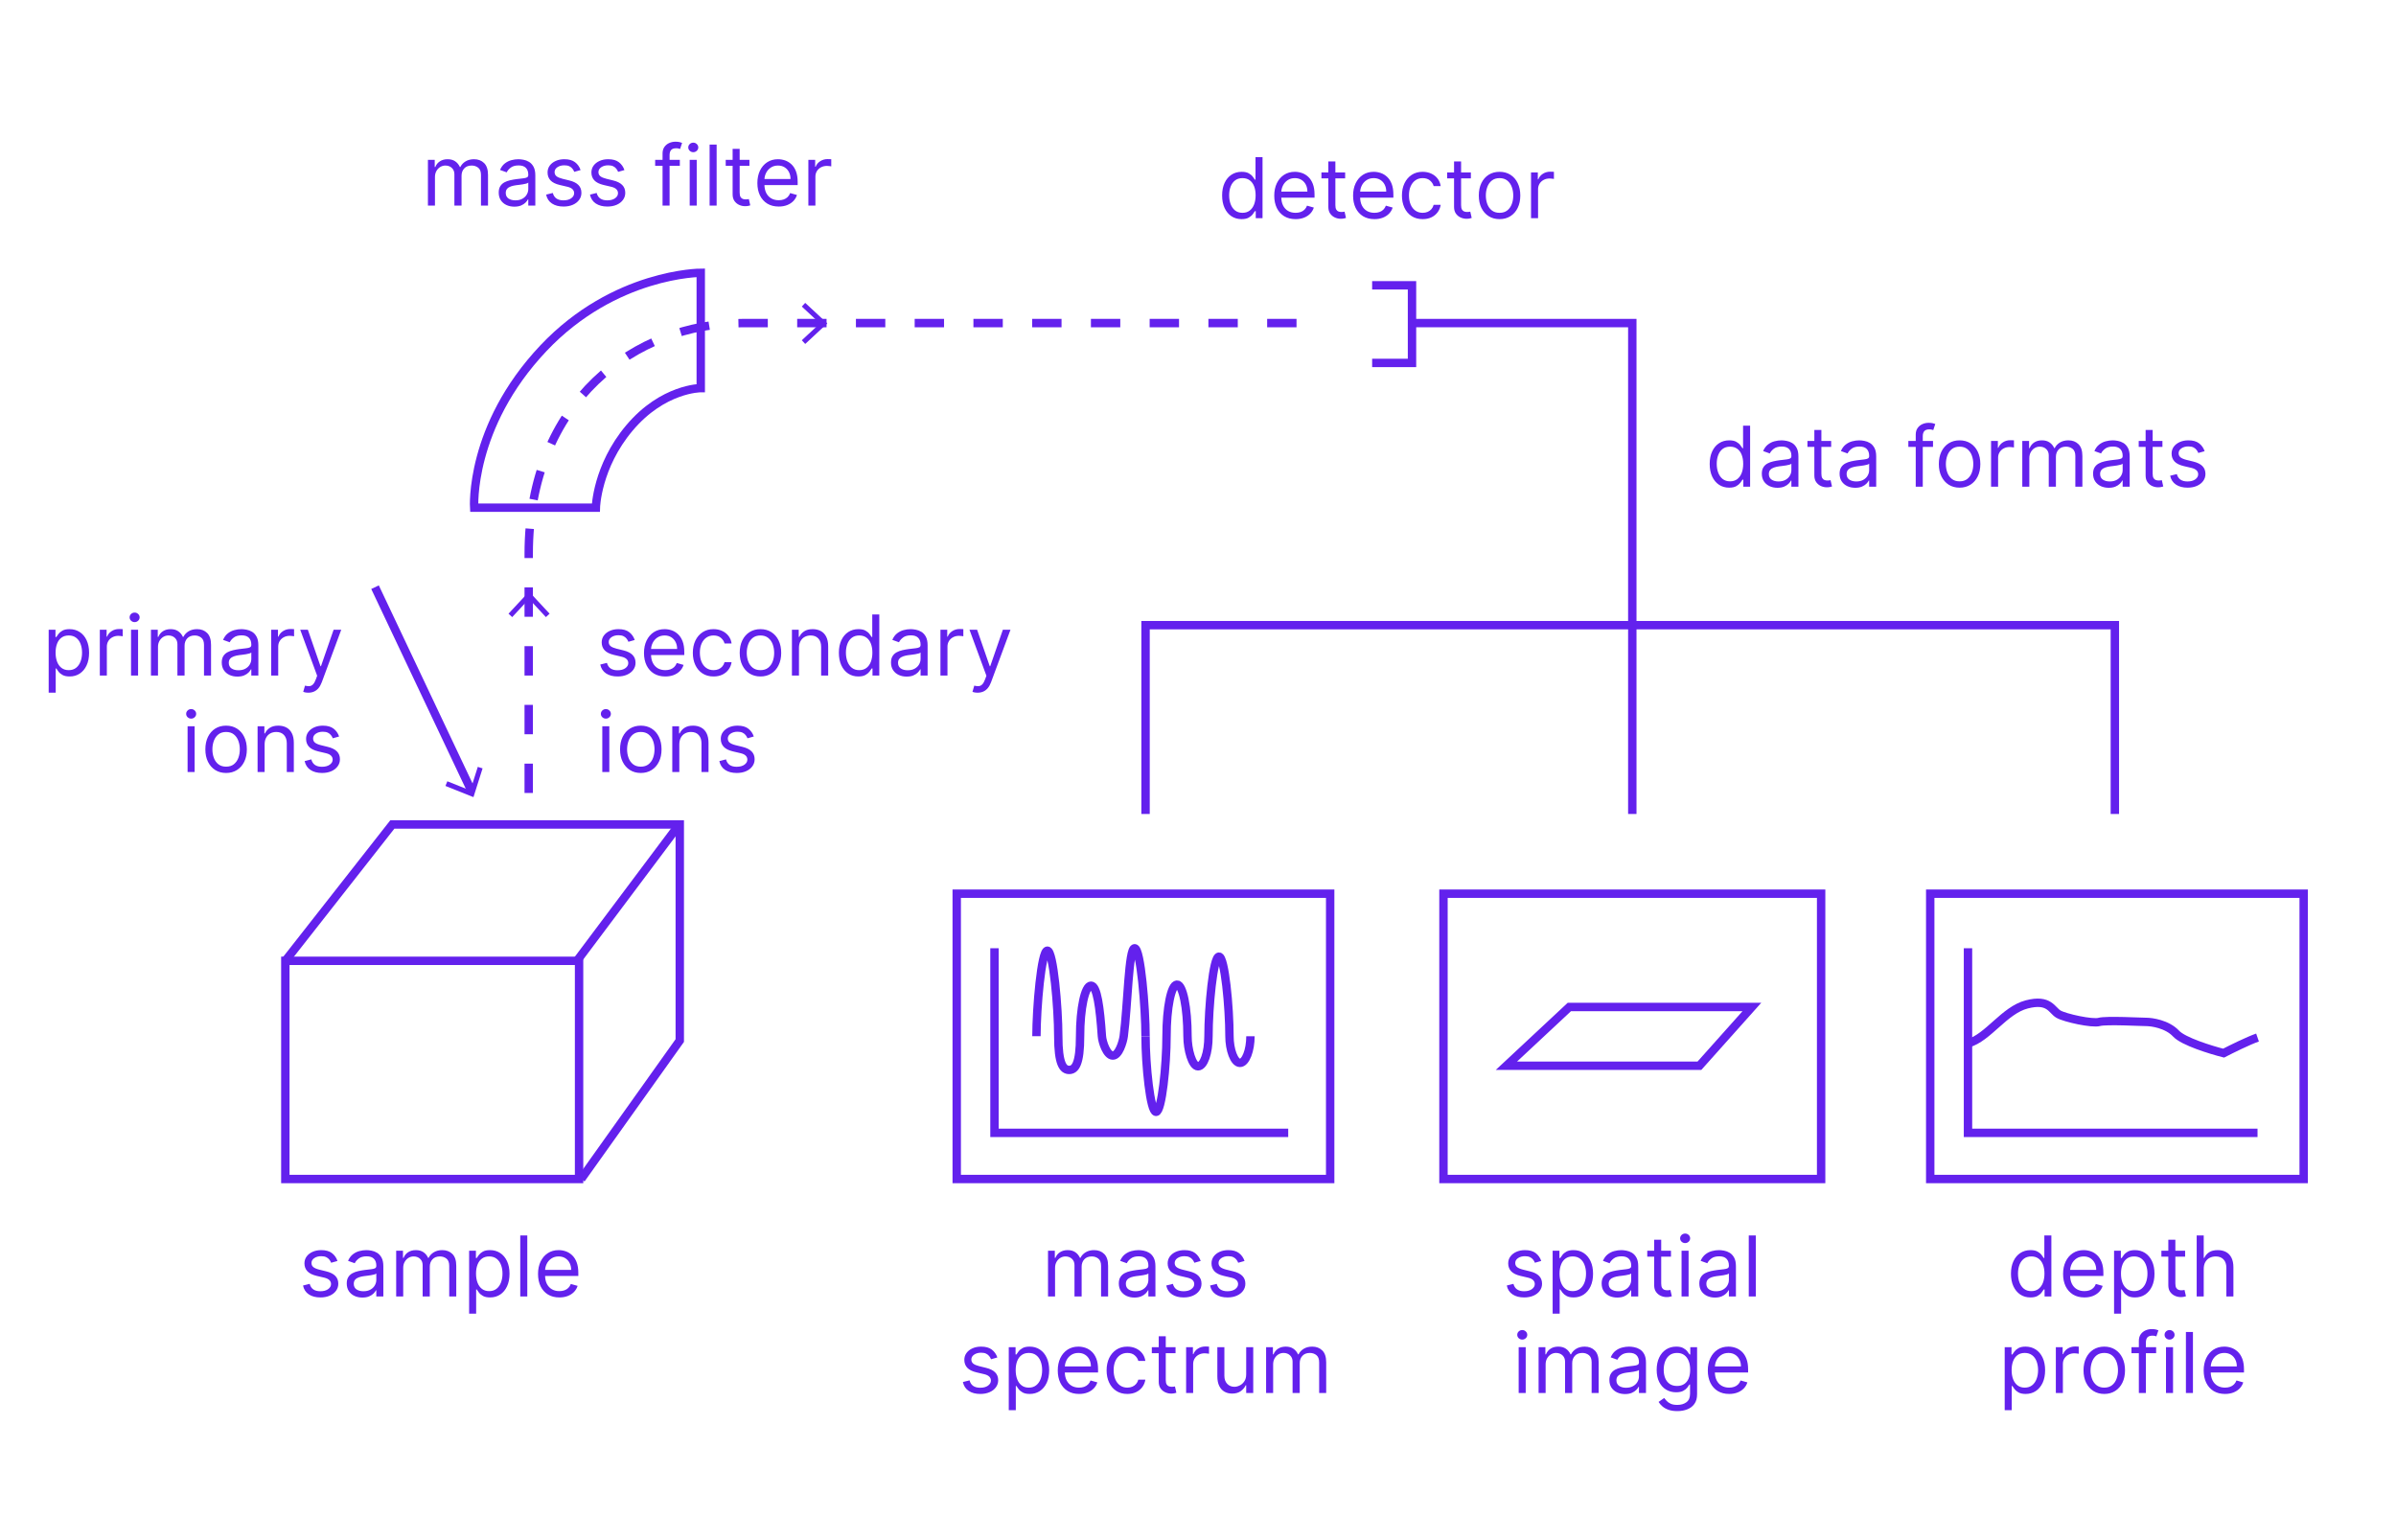 <svg xmlns="http://www.w3.org/2000/svg" width="571" height="367" viewBox="0 0 571 367" fill="none"><path d="M247 246.962C247 240.306 248.165 226.574 249.6 226.574C251.035 226.574 252.2 240.306 252.2 246.962C252.2 253.617 253.365 255 254.8 255C256.235 255 257.4 253.609 257.4 246.962C257.4 240.314 258.565 234.92 260 234.92C261.435 234.92 262.122 240.031 262.6 246.962C262.696 248.377 263.765 251.579 265.2 251.579C266.635 251.579 267.609 248.369 267.8 246.962C268.765 239.707 268.965 226 270.4 226C271.835 226 273 240.306 273 246.962" stroke="#6321ED" stroke-width="2" stroke-miterlimit="10"></path><path d="M298 246.975C298 250.291 296.88 253.325 295.5 253.325C294.12 253.325 293 250.175 293 246.975C293 240.171 291.88 228 290.5 228C289.12 228 288 240.171 288 246.975C288 250.969 286.88 254.144 285.5 254.144C284.12 254.144 283 250.175 283 246.975C283 240.171 281.88 234.664 280.5 234.664C279.12 234.664 278 240.179 278 246.975C278 253.78 276.88 265 275.5 265C274.12 265 273 253.772 273 246.975" stroke="#6321ED" stroke-width="2" stroke-miterlimit="10"></path><path d="M434 213H344V281H434V213Z" stroke="#6321ED" stroke-width="2" stroke-miterlimit="10"></path><path d="M317 213H228V281H317V213Z" stroke="#6321ED" stroke-width="2" stroke-miterlimit="10"></path><path d="M138 229H68V281H138V229Z" stroke="#6321ED" stroke-width="2" stroke-miterlimit="10"></path><path d="M549 213H460V281H549V213Z" stroke="#6321ED" stroke-width="2" stroke-miterlimit="10"></path><path d="M237 226V270H307" stroke="#6321ED" stroke-width="2" stroke-miterlimit="10"></path><path d="M469 226V270H538" stroke="#6321ED" stroke-width="2" stroke-miterlimit="10"></path><path d="M367.295 300.534L365.789 300.96C365.694 300.709 365.555 300.465 365.37 300.229C365.19 299.987 364.944 299.788 364.631 299.632C364.319 299.476 363.919 299.398 363.431 299.398C362.763 299.398 362.207 299.552 361.762 299.859C361.322 300.162 361.101 300.548 361.101 301.017C361.101 301.434 361.253 301.763 361.556 302.004C361.859 302.246 362.332 302.447 362.976 302.608L364.596 303.006C365.571 303.242 366.298 303.605 366.776 304.092C367.254 304.575 367.493 305.198 367.493 305.96C367.493 306.585 367.314 307.144 366.954 307.636C366.599 308.129 366.101 308.517 365.462 308.801C364.823 309.085 364.08 309.227 363.232 309.227C362.119 309.227 361.198 308.986 360.469 308.503C359.74 308.02 359.278 307.314 359.084 306.386L360.675 305.989C360.827 306.576 361.113 307.016 361.535 307.31C361.961 307.603 362.517 307.75 363.204 307.75C363.985 307.75 364.605 307.584 365.064 307.253C365.528 306.917 365.76 306.514 365.76 306.045C365.76 305.667 365.628 305.349 365.363 305.094C365.098 304.833 364.69 304.639 364.141 304.511L362.323 304.085C361.324 303.848 360.59 303.482 360.121 302.984C359.657 302.482 359.425 301.855 359.425 301.102C359.425 300.487 359.598 299.942 359.944 299.469C360.294 298.995 360.77 298.624 361.371 298.354C361.977 298.084 362.664 297.949 363.431 297.949C364.51 297.949 365.358 298.186 365.974 298.659C366.594 299.133 367.034 299.758 367.295 300.534ZM370.017 313.091V298.091H371.636V299.824H371.835C371.958 299.634 372.128 299.393 372.346 299.099C372.569 298.801 372.886 298.536 373.298 298.304C373.714 298.067 374.278 297.949 374.988 297.949C375.907 297.949 376.716 298.179 377.417 298.638C378.118 299.097 378.665 299.748 379.058 300.591C379.451 301.434 379.647 302.428 379.647 303.574C379.647 304.729 379.451 305.731 379.058 306.578C378.665 307.421 378.12 308.074 377.424 308.538C376.728 308.998 375.926 309.227 375.017 309.227C374.316 309.227 373.755 309.111 373.333 308.879C372.912 308.643 372.588 308.375 372.36 308.077C372.133 307.774 371.958 307.523 371.835 307.324H371.693V313.091H370.017ZM371.664 303.545C371.664 304.369 371.785 305.096 372.026 305.726C372.268 306.351 372.621 306.841 373.085 307.196C373.549 307.546 374.117 307.722 374.789 307.722C375.49 307.722 376.075 307.537 376.544 307.168C377.017 306.794 377.372 306.292 377.609 305.662C377.85 305.027 377.971 304.322 377.971 303.545C377.971 302.778 377.853 302.087 377.616 301.472C377.384 300.851 377.031 300.361 376.558 300.001C376.089 299.637 375.499 299.455 374.789 299.455C374.107 299.455 373.535 299.627 373.07 299.973C372.606 300.314 372.256 300.792 372.019 301.408C371.783 302.018 371.664 302.731 371.664 303.545ZM385.414 309.256C384.723 309.256 384.096 309.125 383.532 308.865C382.969 308.6 382.521 308.219 382.19 307.722C381.858 307.22 381.693 306.614 381.693 305.903C381.693 305.278 381.816 304.772 382.062 304.384C382.308 303.991 382.637 303.683 383.049 303.46C383.461 303.238 383.916 303.072 384.413 302.963C384.915 302.849 385.419 302.759 385.926 302.693C386.588 302.608 387.126 302.544 387.538 302.501C387.954 302.454 388.258 302.376 388.447 302.267C388.641 302.158 388.738 301.969 388.738 301.699V301.642C388.738 300.941 388.546 300.397 388.163 300.009C387.784 299.62 387.209 299.426 386.437 299.426C385.637 299.426 385.009 299.601 384.555 299.952C384.1 300.302 383.781 300.676 383.596 301.074L382.005 300.506C382.289 299.843 382.668 299.327 383.142 298.957C383.62 298.583 384.141 298.323 384.704 298.176C385.272 298.025 385.831 297.949 386.38 297.949C386.731 297.949 387.133 297.991 387.588 298.077C388.047 298.157 388.49 298.325 388.916 298.581C389.347 298.837 389.704 299.223 389.988 299.739C390.272 300.255 390.414 300.946 390.414 301.812V309H388.738V307.523H388.653C388.539 307.759 388.35 308.013 388.085 308.283C387.82 308.553 387.467 308.782 387.026 308.972C386.586 309.161 386.049 309.256 385.414 309.256ZM385.67 307.75C386.333 307.75 386.892 307.62 387.346 307.359C387.805 307.099 388.151 306.763 388.383 306.351C388.62 305.939 388.738 305.506 388.738 305.051V303.517C388.667 303.602 388.511 303.68 388.269 303.751C388.033 303.818 387.758 303.877 387.445 303.929C387.138 303.976 386.837 304.019 386.544 304.057C386.255 304.09 386.02 304.118 385.84 304.142C385.405 304.199 384.998 304.291 384.619 304.419C384.245 304.542 383.942 304.729 383.71 304.98C383.482 305.226 383.369 305.562 383.369 305.989C383.369 306.571 383.584 307.011 384.015 307.31C384.451 307.603 385.002 307.75 385.67 307.75ZM398.218 298.091V299.511H392.564V298.091H398.218ZM394.212 295.477H395.888V305.875C395.888 306.348 395.957 306.704 396.094 306.94C396.236 307.172 396.416 307.329 396.634 307.409C396.857 307.485 397.091 307.523 397.337 307.523C397.522 307.523 397.673 307.513 397.792 307.494C397.91 307.471 398.005 307.452 398.076 307.438L398.417 308.943C398.303 308.986 398.144 309.028 397.941 309.071C397.737 309.118 397.479 309.142 397.167 309.142C396.693 309.142 396.229 309.04 395.775 308.837C395.325 308.633 394.951 308.323 394.653 307.906C394.359 307.49 394.212 306.964 394.212 306.33V295.477ZM400.739 309V298.091H402.415V309H400.739ZM401.591 296.273C401.265 296.273 400.983 296.161 400.746 295.939C400.514 295.716 400.398 295.449 400.398 295.136C400.398 294.824 400.514 294.556 400.746 294.334C400.983 294.111 401.265 294 401.591 294C401.918 294 402.198 294.111 402.43 294.334C402.666 294.556 402.785 294.824 402.785 295.136C402.785 295.449 402.666 295.716 402.43 295.939C402.198 296.161 401.918 296.273 401.591 296.273ZM408.695 309.256C408.004 309.256 407.377 309.125 406.813 308.865C406.25 308.6 405.802 308.219 405.471 307.722C405.14 307.22 404.974 306.614 404.974 305.903C404.974 305.278 405.097 304.772 405.343 304.384C405.589 303.991 405.919 303.683 406.33 303.46C406.742 303.238 407.197 303.072 407.694 302.963C408.196 302.849 408.7 302.759 409.207 302.693C409.87 302.608 410.407 302.544 410.819 302.501C411.236 302.454 411.539 302.376 411.728 302.267C411.922 302.158 412.019 301.969 412.019 301.699V301.642C412.019 300.941 411.828 300.397 411.444 300.009C411.065 299.62 410.49 299.426 409.718 299.426C408.918 299.426 408.291 299.601 407.836 299.952C407.382 300.302 407.062 300.676 406.877 301.074L405.286 300.506C405.57 299.843 405.949 299.327 406.423 298.957C406.901 298.583 407.422 298.323 407.985 298.176C408.553 298.025 409.112 297.949 409.661 297.949C410.012 297.949 410.414 297.991 410.869 298.077C411.328 298.157 411.771 298.325 412.197 298.581C412.628 298.837 412.985 299.223 413.269 299.739C413.553 300.255 413.695 300.946 413.695 301.812V309H412.019V307.523H411.934C411.82 307.759 411.631 308.013 411.366 308.283C411.101 308.553 410.748 308.782 410.308 308.972C409.867 309.161 409.33 309.256 408.695 309.256ZM408.951 307.75C409.614 307.75 410.173 307.62 410.627 307.359C411.087 307.099 411.432 306.763 411.664 306.351C411.901 305.939 412.019 305.506 412.019 305.051V303.517C411.948 303.602 411.792 303.68 411.551 303.751C411.314 303.818 411.039 303.877 410.727 303.929C410.419 303.976 410.118 304.019 409.825 304.057C409.536 304.09 409.302 304.118 409.122 304.142C408.686 304.199 408.279 304.291 407.9 304.419C407.526 304.542 407.223 304.729 406.991 304.98C406.764 305.226 406.65 305.562 406.65 305.989C406.65 306.571 406.865 307.011 407.296 307.31C407.732 307.603 408.284 307.75 408.951 307.75ZM418.431 294.455V309H416.755V294.455H418.431ZM361.921 332V321.091H363.597V332H361.921ZM362.773 319.273C362.446 319.273 362.165 319.161 361.928 318.939C361.696 318.716 361.58 318.449 361.58 318.136C361.58 317.824 361.696 317.556 361.928 317.334C362.165 317.111 362.446 317 362.773 317C363.1 317 363.379 317.111 363.611 317.334C363.848 317.556 363.966 317.824 363.966 318.136C363.966 318.449 363.848 318.716 363.611 318.939C363.379 319.161 363.1 319.273 362.773 319.273ZM366.667 332V321.091H368.286V322.795H368.428C368.656 322.213 369.022 321.761 369.529 321.439C370.036 321.112 370.644 320.949 371.354 320.949C372.074 320.949 372.673 321.112 373.151 321.439C373.634 321.761 374.011 322.213 374.281 322.795H374.394C374.674 322.232 375.093 321.785 375.651 321.453C376.21 321.117 376.88 320.949 377.661 320.949C378.637 320.949 379.434 321.254 380.055 321.865C380.675 322.471 380.985 323.416 380.985 324.699V332H379.309V324.699C379.309 323.894 379.089 323.319 378.648 322.973C378.208 322.627 377.69 322.455 377.093 322.455C376.326 322.455 375.732 322.687 375.31 323.151C374.889 323.61 374.678 324.192 374.678 324.898V332H372.974V324.528C372.974 323.908 372.772 323.409 372.37 323.03C371.968 322.646 371.449 322.455 370.815 322.455C370.379 322.455 369.972 322.571 369.593 322.803C369.219 323.035 368.916 323.357 368.684 323.768C368.457 324.176 368.343 324.647 368.343 325.182V332H366.667ZM387.26 332.256C386.569 332.256 385.941 332.125 385.378 331.865C384.814 331.6 384.367 331.219 384.036 330.722C383.704 330.22 383.538 329.614 383.538 328.903C383.538 328.278 383.661 327.772 383.908 327.384C384.154 326.991 384.483 326.683 384.895 326.46C385.307 326.238 385.761 326.072 386.259 325.963C386.76 325.849 387.265 325.759 387.771 325.693C388.434 325.608 388.972 325.544 389.384 325.501C389.8 325.454 390.103 325.376 390.293 325.267C390.487 325.158 390.584 324.969 390.584 324.699V324.642C390.584 323.941 390.392 323.397 390.009 323.009C389.63 322.62 389.054 322.426 388.283 322.426C387.482 322.426 386.855 322.601 386.401 322.952C385.946 323.302 385.626 323.676 385.442 324.074L383.851 323.506C384.135 322.843 384.514 322.327 384.987 321.957C385.465 321.583 385.986 321.323 386.55 321.176C387.118 321.025 387.677 320.949 388.226 320.949C388.576 320.949 388.979 320.991 389.433 321.077C389.893 321.157 390.335 321.325 390.761 321.581C391.192 321.837 391.55 322.223 391.834 322.739C392.118 323.255 392.26 323.946 392.26 324.812V332H390.584V330.523H390.499C390.385 330.759 390.196 331.013 389.93 331.283C389.665 331.553 389.313 331.782 388.872 331.972C388.432 332.161 387.894 332.256 387.26 332.256ZM387.516 330.75C388.179 330.75 388.737 330.62 389.192 330.359C389.651 330.099 389.997 329.763 390.229 329.351C390.465 328.939 390.584 328.506 390.584 328.051V326.517C390.513 326.602 390.357 326.68 390.115 326.751C389.878 326.818 389.604 326.877 389.291 326.929C388.983 326.976 388.683 327.019 388.389 327.057C388.1 327.09 387.866 327.118 387.686 327.142C387.25 327.199 386.843 327.291 386.464 327.419C386.09 327.542 385.787 327.729 385.555 327.98C385.328 328.226 385.214 328.562 385.214 328.989C385.214 329.571 385.43 330.011 385.861 330.31C386.296 330.603 386.848 330.75 387.516 330.75ZM399.723 336.318C398.913 336.318 398.217 336.214 397.635 336.006C397.052 335.802 396.567 335.532 396.179 335.196C395.795 334.865 395.49 334.509 395.262 334.131L396.598 333.193C396.749 333.392 396.941 333.619 397.173 333.875C397.405 334.135 397.722 334.36 398.125 334.55C398.532 334.744 399.065 334.841 399.723 334.841C400.603 334.841 401.33 334.628 401.903 334.202C402.476 333.776 402.762 333.108 402.762 332.199V329.983H402.62C402.497 330.182 402.322 330.428 402.095 330.722C401.872 331.01 401.55 331.268 401.129 331.496C400.712 331.718 400.149 331.83 399.439 331.83C398.558 331.83 397.767 331.621 397.066 331.205C396.37 330.788 395.819 330.182 395.412 329.386C395.009 328.591 394.808 327.625 394.808 326.489C394.808 325.371 395.004 324.398 395.397 323.57C395.79 322.736 396.337 322.092 397.038 321.638C397.739 321.179 398.548 320.949 399.467 320.949C400.177 320.949 400.741 321.067 401.157 321.304C401.579 321.536 401.901 321.801 402.123 322.099C402.35 322.393 402.526 322.634 402.649 322.824H402.819V321.091H404.439V332.312C404.439 333.25 404.225 334.012 403.799 334.599C403.378 335.191 402.81 335.625 402.095 335.899C401.385 336.179 400.594 336.318 399.723 336.318ZM399.666 330.324C400.338 330.324 400.906 330.17 401.37 329.862C401.834 329.554 402.187 329.112 402.429 328.534C402.67 327.956 402.791 327.265 402.791 326.46C402.791 325.674 402.672 324.981 402.436 324.379C402.199 323.778 401.849 323.307 401.385 322.966C400.921 322.625 400.348 322.455 399.666 322.455C398.956 322.455 398.364 322.634 397.89 322.994C397.422 323.354 397.069 323.837 396.832 324.443C396.6 325.049 396.484 325.722 396.484 326.46C396.484 327.218 396.602 327.888 396.839 328.47C397.081 329.048 397.436 329.502 397.904 329.834C398.378 330.161 398.965 330.324 399.666 330.324ZM412.081 332.227C411.029 332.227 410.123 331.995 409.36 331.531C408.603 331.062 408.018 330.409 407.606 329.571C407.199 328.728 406.995 327.748 406.995 326.631C406.995 325.513 407.199 324.528 407.606 323.676C408.018 322.819 408.591 322.152 409.325 321.673C410.064 321.19 410.925 320.949 411.91 320.949C412.478 320.949 413.039 321.044 413.593 321.233C414.147 321.422 414.652 321.73 415.106 322.156C415.561 322.578 415.923 323.136 416.193 323.832C416.463 324.528 416.598 325.385 416.598 326.403V327.114H408.189V325.665H414.893C414.893 325.049 414.77 324.5 414.524 324.017C414.282 323.534 413.937 323.153 413.487 322.874C413.042 322.594 412.516 322.455 411.91 322.455C411.243 322.455 410.665 322.62 410.177 322.952C409.694 323.278 409.323 323.705 409.062 324.23C408.802 324.756 408.672 325.319 408.672 325.92V326.886C408.672 327.71 408.814 328.409 409.098 328.982C409.386 329.55 409.787 329.983 410.298 330.281C410.809 330.575 411.404 330.722 412.081 330.722C412.521 330.722 412.919 330.66 413.274 330.537C413.634 330.409 413.944 330.22 414.204 329.969C414.465 329.713 414.666 329.396 414.808 329.017L416.427 329.472C416.257 330.021 415.97 330.504 415.568 330.92C415.165 331.332 414.668 331.654 414.076 331.886C413.484 332.114 412.819 332.227 412.081 332.227Z" fill="#6321ED"></path><path d="M412.075 116.227C411.166 116.227 410.364 115.998 409.668 115.538C408.972 115.074 408.427 114.421 408.034 113.578C407.641 112.731 407.445 111.729 407.445 110.574C407.445 109.428 407.641 108.434 408.034 107.591C408.427 106.748 408.974 106.097 409.675 105.638C410.375 105.179 411.185 104.949 412.104 104.949C412.814 104.949 413.375 105.067 413.787 105.304C414.204 105.536 414.521 105.801 414.739 106.099C414.961 106.393 415.134 106.634 415.257 106.824H415.399V101.455H417.075V116H415.456V114.324H415.257C415.134 114.523 414.959 114.774 414.732 115.077C414.504 115.375 414.18 115.643 413.759 115.879C413.337 116.111 412.776 116.227 412.075 116.227ZM412.303 114.722C412.975 114.722 413.543 114.546 414.007 114.196C414.471 113.841 414.824 113.351 415.065 112.726C415.307 112.096 415.428 111.369 415.428 110.545C415.428 109.731 415.309 109.018 415.072 108.408C414.836 107.792 414.485 107.314 414.021 106.973C413.557 106.627 412.984 106.455 412.303 106.455C411.592 106.455 411 106.637 410.527 107.001C410.058 107.361 409.705 107.851 409.469 108.472C409.237 109.087 409.121 109.778 409.121 110.545C409.121 111.322 409.239 112.027 409.476 112.662C409.717 113.292 410.072 113.794 410.541 114.168C411.015 114.537 411.602 114.722 412.303 114.722ZM423.588 116.256C422.897 116.256 422.269 116.125 421.706 115.865C421.143 115.6 420.695 115.219 420.364 114.722C420.032 114.22 419.866 113.614 419.866 112.903C419.866 112.278 419.99 111.772 420.236 111.384C420.482 110.991 420.811 110.683 421.223 110.46C421.635 110.238 422.089 110.072 422.587 109.963C423.089 109.849 423.593 109.759 424.099 109.693C424.762 109.608 425.3 109.544 425.712 109.501C426.128 109.454 426.431 109.376 426.621 109.267C426.815 109.158 426.912 108.969 426.912 108.699V108.642C426.912 107.941 426.72 107.397 426.337 107.009C425.958 106.62 425.383 106.426 424.611 106.426C423.811 106.426 423.183 106.601 422.729 106.952C422.274 107.302 421.955 107.676 421.77 108.074L420.179 107.506C420.463 106.843 420.842 106.327 421.315 105.957C421.794 105.583 422.314 105.323 422.878 105.176C423.446 105.025 424.005 104.949 424.554 104.949C424.904 104.949 425.307 104.991 425.761 105.077C426.221 105.157 426.663 105.325 427.089 105.581C427.52 105.837 427.878 106.223 428.162 106.739C428.446 107.255 428.588 107.946 428.588 108.812V116H426.912V114.523H426.827C426.713 114.759 426.524 115.013 426.259 115.283C425.993 115.553 425.641 115.782 425.2 115.972C424.76 116.161 424.223 116.256 423.588 116.256ZM423.844 114.75C424.507 114.75 425.065 114.62 425.52 114.359C425.979 114.099 426.325 113.763 426.557 113.351C426.794 112.939 426.912 112.506 426.912 112.051V110.517C426.841 110.602 426.685 110.68 426.443 110.751C426.206 110.818 425.932 110.877 425.619 110.929C425.312 110.976 425.011 111.019 424.717 111.057C424.429 111.09 424.194 111.118 424.014 111.142C423.579 111.199 423.171 111.291 422.793 111.419C422.419 111.542 422.116 111.729 421.884 111.98C421.656 112.226 421.543 112.562 421.543 112.989C421.543 113.571 421.758 114.011 422.189 114.31C422.625 114.603 423.176 114.75 423.844 114.75ZM436.392 105.091V106.511H430.738V105.091H436.392ZM432.386 102.477H434.062V112.875C434.062 113.348 434.131 113.704 434.268 113.94C434.41 114.172 434.59 114.329 434.808 114.409C435.03 114.485 435.265 114.523 435.511 114.523C435.696 114.523 435.847 114.513 435.966 114.494C436.084 114.471 436.179 114.452 436.25 114.438L436.591 115.943C436.477 115.986 436.318 116.028 436.115 116.071C435.911 116.118 435.653 116.142 435.341 116.142C434.867 116.142 434.403 116.04 433.949 115.837C433.499 115.633 433.125 115.323 432.826 114.906C432.533 114.49 432.386 113.964 432.386 113.33V102.477ZM442.123 116.256C441.432 116.256 440.805 116.125 440.241 115.865C439.678 115.6 439.23 115.219 438.899 114.722C438.567 114.22 438.402 113.614 438.402 112.903C438.402 112.278 438.525 111.772 438.771 111.384C439.017 110.991 439.346 110.683 439.758 110.46C440.17 110.238 440.625 110.072 441.122 109.963C441.624 109.849 442.128 109.759 442.635 109.693C443.297 109.608 443.835 109.544 444.247 109.501C444.663 109.454 444.967 109.376 445.156 109.267C445.35 109.158 445.447 108.969 445.447 108.699V108.642C445.447 107.941 445.255 107.397 444.872 107.009C444.493 106.62 443.918 106.426 443.146 106.426C442.346 106.426 441.718 106.601 441.264 106.952C440.809 107.302 440.49 107.676 440.305 108.074L438.714 107.506C438.998 106.843 439.377 106.327 439.85 105.957C440.329 105.583 440.85 105.323 441.413 105.176C441.981 105.025 442.54 104.949 443.089 104.949C443.44 104.949 443.842 104.991 444.297 105.077C444.756 105.157 445.199 105.325 445.625 105.581C446.056 105.837 446.413 106.223 446.697 106.739C446.981 107.255 447.123 107.946 447.123 108.812V116H445.447V114.523H445.362C445.248 114.759 445.059 115.013 444.794 115.283C444.529 115.553 444.176 115.782 443.735 115.972C443.295 116.161 442.758 116.256 442.123 116.256ZM442.379 114.75C443.042 114.75 443.6 114.62 444.055 114.359C444.514 114.099 444.86 113.763 445.092 113.351C445.329 112.939 445.447 112.506 445.447 112.051V110.517C445.376 110.602 445.22 110.68 444.978 110.751C444.742 110.818 444.467 110.877 444.154 110.929C443.847 110.976 443.546 111.019 443.252 111.057C442.964 111.09 442.729 111.118 442.549 111.142C442.114 111.199 441.707 111.291 441.328 111.419C440.954 111.542 440.651 111.729 440.419 111.98C440.191 112.226 440.078 112.562 440.078 112.989C440.078 113.571 440.293 114.011 440.724 114.31C441.16 114.603 441.711 114.75 442.379 114.75ZM460.665 105.091V106.511H454.785V105.091H460.665ZM456.546 116V103.585C456.546 102.96 456.693 102.439 456.987 102.023C457.28 101.606 457.661 101.294 458.13 101.085C458.599 100.877 459.094 100.773 459.614 100.773C460.026 100.773 460.362 100.806 460.623 100.872C460.883 100.938 461.077 101 461.205 101.057L460.722 102.506C460.637 102.477 460.519 102.442 460.367 102.399C460.22 102.357 460.026 102.335 459.785 102.335C459.231 102.335 458.831 102.475 458.585 102.754C458.343 103.034 458.222 103.443 458.222 103.983V116H456.546ZM466.997 116.227C466.012 116.227 465.148 115.993 464.405 115.524C463.666 115.055 463.089 114.4 462.672 113.557C462.26 112.714 462.054 111.729 462.054 110.602C462.054 109.466 462.26 108.474 462.672 107.626C463.089 106.779 463.666 106.121 464.405 105.652C465.148 105.183 466.012 104.949 466.997 104.949C467.982 104.949 468.844 105.183 469.582 105.652C470.326 106.121 470.903 106.779 471.315 107.626C471.732 108.474 471.94 109.466 471.94 110.602C471.94 111.729 471.732 112.714 471.315 113.557C470.903 114.4 470.326 115.055 469.582 115.524C468.844 115.993 467.982 116.227 466.997 116.227ZM466.997 114.722C467.745 114.722 468.361 114.53 468.844 114.146C469.327 113.763 469.684 113.259 469.916 112.634C470.148 112.009 470.264 111.331 470.264 110.602C470.264 109.873 470.148 109.194 469.916 108.564C469.684 107.934 469.327 107.425 468.844 107.037C468.361 106.649 467.745 106.455 466.997 106.455C466.249 106.455 465.634 106.649 465.151 107.037C464.668 107.425 464.31 107.934 464.078 108.564C463.846 109.194 463.73 109.873 463.73 110.602C463.73 111.331 463.846 112.009 464.078 112.634C464.31 113.259 464.668 113.763 465.151 114.146C465.634 114.53 466.249 114.722 466.997 114.722ZM474.499 116V105.091H476.118V106.739H476.232C476.431 106.199 476.791 105.761 477.311 105.425C477.832 105.089 478.419 104.92 479.073 104.92C479.196 104.92 479.35 104.923 479.534 104.928C479.719 104.932 479.859 104.939 479.953 104.949V106.653C479.897 106.639 479.766 106.618 479.563 106.589C479.364 106.556 479.153 106.54 478.931 106.54C478.4 106.54 477.927 106.651 477.51 106.874C477.098 107.091 476.772 107.394 476.53 107.783C476.293 108.166 476.175 108.604 476.175 109.097V116H474.499ZM481.94 116V105.091H483.56V106.795H483.702C483.929 106.213 484.296 105.761 484.803 105.439C485.309 105.112 485.918 104.949 486.628 104.949C487.348 104.949 487.946 105.112 488.425 105.439C488.908 105.761 489.284 106.213 489.554 106.795H489.668C489.947 106.232 490.366 105.785 490.925 105.453C491.483 105.117 492.153 104.949 492.935 104.949C493.91 104.949 494.708 105.254 495.328 105.865C495.948 106.471 496.259 107.416 496.259 108.699V116H494.582V108.699C494.582 107.894 494.362 107.319 493.922 106.973C493.482 106.627 492.963 106.455 492.366 106.455C491.599 106.455 491.005 106.687 490.584 107.151C490.162 107.61 489.952 108.192 489.952 108.898V116H488.247V108.528C488.247 107.908 488.046 107.409 487.643 107.03C487.241 106.646 486.723 106.455 486.088 106.455C485.652 106.455 485.245 106.571 484.866 106.803C484.492 107.035 484.189 107.357 483.957 107.768C483.73 108.176 483.616 108.647 483.616 109.182V116H481.94ZM502.533 116.256C501.842 116.256 501.215 116.125 500.651 115.865C500.088 115.6 499.64 115.219 499.309 114.722C498.978 114.22 498.812 113.614 498.812 112.903C498.812 112.278 498.935 111.772 499.181 111.384C499.427 110.991 499.756 110.683 500.168 110.46C500.58 110.238 501.035 110.072 501.532 109.963C502.034 109.849 502.538 109.759 503.045 109.693C503.708 109.608 504.245 109.544 504.657 109.501C505.074 109.454 505.377 109.376 505.566 109.267C505.76 109.158 505.857 108.969 505.857 108.699V108.642C505.857 107.941 505.665 107.397 505.282 107.009C504.903 106.62 504.328 106.426 503.556 106.426C502.756 106.426 502.129 106.601 501.674 106.952C501.219 107.302 500.9 107.676 500.715 108.074L499.124 107.506C499.408 106.843 499.787 106.327 500.261 105.957C500.739 105.583 501.26 105.323 501.823 105.176C502.391 105.025 502.95 104.949 503.499 104.949C503.85 104.949 504.252 104.991 504.707 105.077C505.166 105.157 505.609 105.325 506.035 105.581C506.466 105.837 506.823 106.223 507.107 106.739C507.391 107.255 507.533 107.946 507.533 108.812V116H505.857V114.523H505.772C505.658 114.759 505.469 115.013 505.204 115.283C504.939 115.553 504.586 115.782 504.146 115.972C503.705 116.161 503.168 116.256 502.533 116.256ZM502.789 114.75C503.452 114.75 504.011 114.62 504.465 114.359C504.924 114.099 505.27 113.763 505.502 113.351C505.739 112.939 505.857 112.506 505.857 112.051V110.517C505.786 110.602 505.63 110.68 505.388 110.751C505.152 110.818 504.877 110.877 504.565 110.929C504.257 110.976 503.956 111.019 503.663 111.057C503.374 111.09 503.139 111.118 502.96 111.142C502.524 111.199 502.117 111.291 501.738 111.419C501.364 111.542 501.061 111.729 500.829 111.98C500.602 112.226 500.488 112.562 500.488 112.989C500.488 113.571 500.703 114.011 501.134 114.31C501.57 114.603 502.121 114.75 502.789 114.75ZM515.337 105.091V106.511H509.684V105.091H515.337ZM511.331 102.477H513.007V112.875C513.007 113.348 513.076 113.704 513.213 113.94C513.355 114.172 513.535 114.329 513.753 114.409C513.976 114.485 514.21 114.523 514.456 114.523C514.641 114.523 514.792 114.513 514.911 114.494C515.029 114.471 515.124 114.452 515.195 114.438L515.536 115.943C515.422 115.986 515.264 116.028 515.06 116.071C514.856 116.118 514.598 116.142 514.286 116.142C513.812 116.142 513.348 116.04 512.894 115.837C512.444 115.633 512.07 115.323 511.772 114.906C511.478 114.49 511.331 113.964 511.331 113.33V102.477ZM525.39 107.534L523.885 107.96C523.79 107.709 523.65 107.465 523.466 107.229C523.286 106.987 523.039 106.788 522.727 106.632C522.414 106.476 522.014 106.398 521.527 106.398C520.859 106.398 520.303 106.552 519.858 106.859C519.417 107.162 519.197 107.548 519.197 108.017C519.197 108.434 519.349 108.763 519.652 109.004C519.955 109.246 520.428 109.447 521.072 109.608L522.691 110.006C523.667 110.242 524.394 110.605 524.872 111.092C525.35 111.575 525.589 112.198 525.589 112.96C525.589 113.585 525.409 114.144 525.049 114.636C524.694 115.129 524.197 115.517 523.558 115.801C522.919 116.085 522.175 116.227 521.328 116.227C520.215 116.227 519.294 115.986 518.565 115.503C517.836 115.02 517.374 114.314 517.18 113.386L518.771 112.989C518.922 113.576 519.209 114.016 519.63 114.31C520.056 114.603 520.613 114.75 521.299 114.75C522.081 114.75 522.701 114.584 523.16 114.253C523.624 113.917 523.856 113.514 523.856 113.045C523.856 112.667 523.724 112.349 523.458 112.094C523.193 111.833 522.786 111.639 522.237 111.511L520.419 111.085C519.42 110.848 518.686 110.482 518.217 109.984C517.753 109.482 517.521 108.855 517.521 108.102C517.521 107.487 517.694 106.942 518.039 106.469C518.39 105.995 518.866 105.624 519.467 105.354C520.073 105.084 520.76 104.949 521.527 104.949C522.606 104.949 523.454 105.186 524.069 105.659C524.69 106.133 525.13 106.758 525.39 107.534Z" fill="#6321ED"></path><path d="M295.88 52.227C294.971 52.227 294.168 51.998 293.472 51.538C292.776 51.074 292.232 50.421 291.839 49.578C291.446 48.731 291.249 47.729 291.249 46.574C291.249 45.428 291.446 44.434 291.839 43.591C292.232 42.748 292.779 42.097 293.479 41.638C294.18 41.178 294.99 40.949 295.908 40.949C296.619 40.949 297.18 41.067 297.592 41.304C298.008 41.536 298.326 41.801 298.543 42.099C298.766 42.393 298.939 42.635 299.062 42.824H299.204V37.455H300.88V52H299.261V50.324H299.062C298.939 50.523 298.763 50.774 298.536 51.077C298.309 51.375 297.985 51.642 297.563 51.879C297.142 52.111 296.581 52.227 295.88 52.227ZM296.107 50.722C296.78 50.722 297.348 50.546 297.812 50.196C298.276 49.841 298.629 49.351 298.87 48.726C299.112 48.096 299.232 47.369 299.232 46.545C299.232 45.731 299.114 45.019 298.877 44.408C298.64 43.792 298.29 43.314 297.826 42.973C297.362 42.627 296.789 42.455 296.107 42.455C295.397 42.455 294.805 42.637 294.332 43.001C293.863 43.361 293.51 43.851 293.273 44.472C293.041 45.087 292.925 45.778 292.925 46.545C292.925 47.322 293.044 48.028 293.281 48.662C293.522 49.292 293.877 49.794 294.346 50.168C294.819 50.537 295.406 50.722 296.107 50.722ZM308.756 52.227C307.705 52.227 306.799 51.995 306.036 51.531C305.279 51.062 304.694 50.409 304.282 49.571C303.875 48.728 303.671 47.748 303.671 46.631C303.671 45.513 303.875 44.528 304.282 43.676C304.694 42.819 305.267 42.151 306.001 41.673C306.739 41.19 307.601 40.949 308.586 40.949C309.154 40.949 309.715 41.044 310.269 41.233C310.823 41.422 311.327 41.73 311.782 42.156C312.237 42.578 312.599 43.136 312.869 43.832C313.138 44.528 313.273 45.385 313.273 46.403V47.114H304.864V45.665H311.569C311.569 45.049 311.446 44.5 311.2 44.017C310.958 43.534 310.612 43.153 310.163 42.874C309.718 42.594 309.192 42.455 308.586 42.455C307.918 42.455 307.341 42.62 306.853 42.952C306.37 43.278 305.998 43.705 305.738 44.23C305.478 44.756 305.347 45.319 305.347 45.92V46.886C305.347 47.71 305.489 48.409 305.773 48.981C306.062 49.55 306.462 49.983 306.974 50.281C307.485 50.575 308.079 50.722 308.756 50.722C309.197 50.722 309.594 50.66 309.95 50.537C310.309 50.409 310.62 50.22 310.88 49.969C311.14 49.713 311.342 49.396 311.484 49.017L313.103 49.472C312.933 50.021 312.646 50.504 312.244 50.92C311.841 51.332 311.344 51.654 310.752 51.886C310.16 52.114 309.495 52.227 308.756 52.227ZM320.567 41.091V42.511H314.914V41.091H320.567ZM316.562 38.477H318.238V48.875C318.238 49.349 318.307 49.704 318.444 49.94C318.586 50.172 318.766 50.329 318.984 50.409C319.206 50.485 319.441 50.523 319.687 50.523C319.871 50.523 320.023 50.513 320.141 50.494C320.26 50.471 320.354 50.452 320.425 50.438L320.766 51.943C320.653 51.986 320.494 52.028 320.29 52.071C320.087 52.118 319.829 52.142 319.516 52.142C319.043 52.142 318.579 52.04 318.124 51.837C317.674 51.633 317.3 51.323 317.002 50.906C316.709 50.49 316.562 49.964 316.562 49.33V38.477ZM327.545 52.227C326.494 52.227 325.588 51.995 324.825 51.531C324.068 51.062 323.483 50.409 323.071 49.571C322.664 48.728 322.46 47.748 322.46 46.631C322.46 45.513 322.664 44.528 323.071 43.676C323.483 42.819 324.056 42.151 324.79 41.673C325.528 41.19 326.39 40.949 327.375 40.949C327.943 40.949 328.504 41.044 329.058 41.233C329.612 41.422 330.116 41.73 330.571 42.156C331.026 42.578 331.388 43.136 331.658 43.832C331.928 44.528 332.062 45.385 332.062 46.403V47.114H323.653V45.665H330.358C330.358 45.049 330.235 44.5 329.989 44.017C329.747 43.534 329.402 43.153 328.952 42.874C328.507 42.594 327.981 42.455 327.375 42.455C326.707 42.455 326.13 42.62 325.642 42.952C325.159 43.278 324.787 43.705 324.527 44.23C324.267 44.756 324.136 45.319 324.136 45.92V46.886C324.136 47.71 324.278 48.409 324.562 48.981C324.851 49.55 325.251 49.983 325.763 50.281C326.274 50.575 326.868 50.722 327.545 50.722C327.986 50.722 328.384 50.66 328.739 50.537C329.098 50.409 329.409 50.22 329.669 49.969C329.929 49.713 330.131 49.396 330.273 49.017L331.892 49.472C331.722 50.021 331.435 50.504 331.033 50.92C330.63 51.332 330.133 51.654 329.541 51.886C328.949 52.114 328.284 52.227 327.545 52.227ZM339.044 52.227C338.021 52.227 337.141 51.986 336.402 51.503C335.663 51.02 335.095 50.355 334.697 49.507C334.3 48.66 334.101 47.691 334.101 46.602C334.101 45.494 334.304 44.517 334.712 43.669C335.124 42.817 335.696 42.151 336.43 41.673C337.169 41.19 338.031 40.949 339.016 40.949C339.783 40.949 340.474 41.091 341.089 41.375C341.705 41.659 342.209 42.057 342.602 42.568C342.995 43.08 343.239 43.676 343.334 44.358H341.658C341.53 43.861 341.246 43.42 340.805 43.037C340.37 42.649 339.783 42.455 339.044 42.455C338.391 42.455 337.818 42.625 337.325 42.966C336.838 43.302 336.456 43.778 336.182 44.394C335.912 45.004 335.777 45.722 335.777 46.545C335.777 47.388 335.91 48.122 336.175 48.747C336.445 49.372 336.823 49.858 337.311 50.203C337.804 50.549 338.381 50.722 339.044 50.722C339.48 50.722 339.875 50.646 340.23 50.494C340.585 50.343 340.886 50.125 341.132 49.841C341.378 49.557 341.554 49.216 341.658 48.818H343.334C343.239 49.462 343.005 50.042 342.631 50.558C342.261 51.07 341.771 51.477 341.161 51.78C340.554 52.078 339.849 52.227 339.044 52.227ZM350.528 41.091V42.511H344.875V41.091H350.528ZM346.523 38.477H348.199V48.875C348.199 49.349 348.268 49.704 348.405 49.94C348.547 50.172 348.727 50.329 348.945 50.409C349.167 50.485 349.402 50.523 349.648 50.523C349.832 50.523 349.984 50.513 350.102 50.494C350.221 50.471 350.315 50.452 350.386 50.438L350.727 51.943C350.614 51.986 350.455 52.028 350.251 52.071C350.048 52.118 349.79 52.142 349.477 52.142C349.004 52.142 348.54 52.04 348.085 51.837C347.635 51.633 347.261 51.323 346.963 50.906C346.67 50.49 346.523 49.964 346.523 49.33V38.477ZM357.364 52.227C356.379 52.227 355.515 51.993 354.772 51.524C354.033 51.055 353.456 50.4 353.039 49.557C352.627 48.714 352.421 47.729 352.421 46.602C352.421 45.466 352.627 44.474 353.039 43.626C353.456 42.779 354.033 42.121 354.772 41.652C355.515 41.183 356.379 40.949 357.364 40.949C358.349 40.949 359.211 41.183 359.95 41.652C360.693 42.121 361.271 42.779 361.683 43.626C362.099 44.474 362.308 45.466 362.308 46.602C362.308 47.729 362.099 48.714 361.683 49.557C361.271 50.4 360.693 51.055 359.95 51.524C359.211 51.993 358.349 52.227 357.364 52.227ZM357.364 50.722C358.112 50.722 358.728 50.53 359.211 50.146C359.694 49.763 360.051 49.258 360.283 48.633C360.515 48.008 360.631 47.331 360.631 46.602C360.631 45.873 360.515 45.194 360.283 44.564C360.051 43.934 359.694 43.425 359.211 43.037C358.728 42.649 358.112 42.455 357.364 42.455C356.616 42.455 356.001 42.649 355.518 43.037C355.035 43.425 354.677 43.934 354.445 44.564C354.213 45.194 354.097 45.873 354.097 46.602C354.097 47.331 354.213 48.008 354.445 48.633C354.677 49.258 355.035 49.763 355.518 50.146C356.001 50.53 356.616 50.722 357.364 50.722ZM364.866 52V41.091H366.485V42.739H366.599C366.798 42.199 367.158 41.761 367.679 41.425C368.199 41.089 368.787 40.92 369.44 40.92C369.563 40.92 369.717 40.923 369.902 40.928C370.086 40.932 370.226 40.939 370.321 40.949V42.653C370.264 42.639 370.134 42.618 369.93 42.59C369.731 42.556 369.52 42.54 369.298 42.54C368.768 42.54 368.294 42.651 367.877 42.874C367.466 43.091 367.139 43.394 366.897 43.783C366.661 44.166 366.542 44.604 366.542 45.097V52H364.866Z" fill="#6321ED"></path><path d="M327 68H336.5V86.5H327" stroke="#6321ED" stroke-width="2"></path><path d="M101.981 49V38.091H103.601V39.795H103.743C103.97 39.213 104.337 38.761 104.844 38.439C105.35 38.112 105.959 37.949 106.669 37.949C107.389 37.949 107.988 38.112 108.466 38.439C108.949 38.761 109.325 39.213 109.595 39.795H109.709C109.988 39.232 110.407 38.785 110.966 38.453C111.524 38.117 112.194 37.949 112.976 37.949C113.951 37.949 114.749 38.254 115.369 38.865C115.989 39.471 116.3 40.416 116.3 41.699V49H114.623V41.699C114.623 40.894 114.403 40.319 113.963 39.973C113.523 39.627 113.004 39.455 112.407 39.455C111.64 39.455 111.046 39.687 110.625 40.151C110.203 40.61 109.993 41.192 109.993 41.898V49H108.288V41.528C108.288 40.908 108.087 40.409 107.684 40.03C107.282 39.646 106.764 39.455 106.129 39.455C105.693 39.455 105.286 39.571 104.907 39.803C104.533 40.035 104.23 40.356 103.998 40.769C103.771 41.176 103.657 41.647 103.657 42.182V49H101.981ZM122.574 49.256C121.883 49.256 121.256 49.126 120.692 48.865C120.129 48.6 119.681 48.219 119.35 47.722C119.019 47.22 118.853 46.614 118.853 45.903C118.853 45.278 118.976 44.772 119.222 44.383C119.468 43.99 119.797 43.683 120.209 43.46C120.621 43.238 121.076 43.072 121.573 42.963C122.075 42.849 122.579 42.76 123.086 42.693C123.749 42.608 124.286 42.544 124.698 42.501C125.115 42.454 125.418 42.376 125.607 42.267C125.801 42.158 125.898 41.969 125.898 41.699V41.642C125.898 40.941 125.706 40.397 125.323 40.008C124.944 39.62 124.369 39.426 123.597 39.426C122.797 39.426 122.17 39.601 121.715 39.952C121.26 40.302 120.941 40.676 120.756 41.074L119.165 40.506C119.449 39.843 119.828 39.327 120.302 38.957C120.78 38.583 121.301 38.323 121.864 38.176C122.432 38.025 122.991 37.949 123.54 37.949C123.891 37.949 124.293 37.992 124.748 38.077C125.207 38.157 125.65 38.325 126.076 38.581C126.507 38.837 126.864 39.222 127.148 39.739C127.432 40.255 127.574 40.946 127.574 41.812V49H125.898V47.523H125.813C125.699 47.76 125.51 48.013 125.245 48.283C124.98 48.553 124.627 48.782 124.187 48.972C123.746 49.161 123.209 49.256 122.574 49.256ZM122.83 47.75C123.493 47.75 124.052 47.62 124.506 47.359C124.965 47.099 125.311 46.763 125.543 46.351C125.78 45.939 125.898 45.506 125.898 45.051V43.517C125.827 43.602 125.671 43.68 125.43 43.751C125.193 43.818 124.918 43.877 124.606 43.929C124.298 43.976 123.997 44.019 123.704 44.057C123.415 44.09 123.18 44.118 123.001 44.142C122.565 44.199 122.158 44.291 121.779 44.419C121.405 44.542 121.102 44.729 120.87 44.98C120.643 45.226 120.529 45.562 120.529 45.989C120.529 46.571 120.744 47.011 121.175 47.31C121.611 47.603 122.162 47.75 122.83 47.75ZM138.361 40.534L136.855 40.96C136.761 40.709 136.621 40.465 136.436 40.229C136.256 39.987 136.01 39.788 135.698 39.632C135.385 39.476 134.985 39.398 134.497 39.398C133.83 39.398 133.273 39.552 132.828 39.859C132.388 40.162 132.168 40.548 132.168 41.017C132.168 41.434 132.319 41.763 132.622 42.004C132.925 42.246 133.399 42.447 134.043 42.608L135.662 43.006C136.637 43.242 137.364 43.605 137.843 44.092C138.321 44.575 138.56 45.198 138.56 45.96C138.56 46.585 138.38 47.144 138.02 47.636C137.665 48.129 137.168 48.517 136.529 48.801C135.889 49.085 135.146 49.227 134.298 49.227C133.186 49.227 132.265 48.986 131.536 48.503C130.807 48.02 130.345 47.314 130.151 46.386L131.742 45.989C131.893 46.576 132.18 47.016 132.601 47.31C133.027 47.603 133.584 47.75 134.27 47.75C135.051 47.75 135.672 47.584 136.131 47.253C136.595 46.917 136.827 46.514 136.827 46.045C136.827 45.667 136.694 45.349 136.429 45.094C136.164 44.833 135.757 44.639 135.208 44.511L133.389 44.085C132.39 43.849 131.656 43.481 131.188 42.984C130.724 42.483 130.492 41.855 130.492 41.102C130.492 40.487 130.664 39.942 131.01 39.469C131.36 38.995 131.836 38.624 132.438 38.354C133.044 38.084 133.73 37.949 134.497 37.949C135.577 37.949 136.424 38.186 137.04 38.659C137.66 39.133 138.101 39.758 138.361 40.534ZM148.81 40.534L147.305 40.96C147.21 40.709 147.07 40.465 146.885 40.229C146.706 39.987 146.459 39.788 146.147 39.632C145.834 39.476 145.434 39.398 144.947 39.398C144.279 39.398 143.723 39.552 143.278 39.859C142.837 40.162 142.617 40.548 142.617 41.017C142.617 41.434 142.769 41.763 143.072 42.004C143.375 42.246 143.848 42.447 144.492 42.608L146.111 43.006C147.087 43.242 147.814 43.605 148.292 44.092C148.77 44.575 149.009 45.198 149.009 45.96C149.009 46.585 148.829 47.144 148.469 47.636C148.114 48.129 147.617 48.517 146.978 48.801C146.339 49.085 145.595 49.227 144.748 49.227C143.635 49.227 142.714 48.986 141.985 48.503C141.256 48.02 140.794 47.314 140.6 46.386L142.191 45.989C142.342 46.576 142.629 47.016 143.05 47.31C143.476 47.603 144.033 47.75 144.719 47.75C145.501 47.75 146.121 47.584 146.58 47.253C147.044 46.917 147.276 46.514 147.276 46.045C147.276 45.667 147.144 45.349 146.878 45.094C146.613 44.833 146.206 44.639 145.657 44.511L143.839 44.085C142.84 43.849 142.106 43.481 141.637 42.984C141.173 42.483 140.941 41.855 140.941 41.102C140.941 40.487 141.114 39.942 141.459 39.469C141.81 38.995 142.286 38.624 142.887 38.354C143.493 38.084 144.18 37.949 144.947 37.949C146.026 37.949 146.874 38.186 147.489 38.659C148.109 39.133 148.55 39.758 148.81 40.534ZM162.015 38.091V39.511H156.134V38.091H162.015ZM157.896 49V36.585C157.896 35.96 158.043 35.439 158.336 35.023C158.63 34.606 159.011 34.294 159.48 34.085C159.948 33.877 160.443 33.773 160.964 33.773C161.376 33.773 161.712 33.806 161.972 33.872C162.233 33.938 162.427 34 162.555 34.057L162.072 35.506C161.987 35.477 161.868 35.442 161.717 35.399C161.57 35.356 161.376 35.335 161.134 35.335C160.58 35.335 160.18 35.475 159.934 35.754C159.693 36.034 159.572 36.443 159.572 36.983V49H157.896ZM164.364 49V38.091H166.04V49H164.364ZM165.216 36.273C164.89 36.273 164.608 36.161 164.371 35.939C164.139 35.716 164.023 35.449 164.023 35.136C164.023 34.824 164.139 34.556 164.371 34.334C164.608 34.111 164.89 34 165.216 34C165.543 34 165.823 34.111 166.055 34.334C166.291 34.556 166.41 34.824 166.41 35.136C166.41 35.449 166.291 35.716 166.055 35.939C165.823 36.161 165.543 36.273 165.216 36.273ZM170.786 34.455V49H169.11V34.455H170.786ZM178.601 38.091V39.511H172.947V38.091H178.601ZM174.595 35.477H176.271V45.875C176.271 46.349 176.34 46.704 176.477 46.94C176.619 47.172 176.799 47.329 177.017 47.409C177.239 47.485 177.474 47.523 177.72 47.523C177.905 47.523 178.056 47.513 178.175 47.494C178.293 47.471 178.388 47.452 178.459 47.438L178.8 48.943C178.686 48.986 178.527 49.028 178.324 49.071C178.12 49.118 177.862 49.142 177.55 49.142C177.076 49.142 176.612 49.04 176.157 48.837C175.708 48.633 175.334 48.323 175.035 47.906C174.742 47.49 174.595 46.964 174.595 46.33V35.477ZM185.579 49.227C184.528 49.227 183.621 48.995 182.858 48.531C182.101 48.062 181.516 47.409 181.104 46.571C180.697 45.728 180.493 44.748 180.493 43.631C180.493 42.513 180.697 41.528 181.104 40.676C181.516 39.819 182.089 39.151 182.823 38.673C183.562 38.19 184.423 37.949 185.408 37.949C185.976 37.949 186.537 38.044 187.091 38.233C187.645 38.422 188.15 38.73 188.604 39.156C189.059 39.578 189.421 40.136 189.691 40.832C189.961 41.528 190.096 42.385 190.096 43.403V44.114H181.687V42.665H188.391C188.391 42.049 188.268 41.5 188.022 41.017C187.78 40.534 187.435 40.153 186.985 39.874C186.54 39.594 186.014 39.455 185.408 39.455C184.741 39.455 184.163 39.62 183.675 39.952C183.192 40.278 182.821 40.705 182.56 41.23C182.3 41.756 182.17 42.319 182.17 42.92V43.886C182.17 44.71 182.312 45.409 182.596 45.981C182.885 46.55 183.285 46.983 183.796 47.281C184.307 47.575 184.902 47.722 185.579 47.722C186.019 47.722 186.417 47.66 186.772 47.537C187.132 47.409 187.442 47.22 187.702 46.969C187.963 46.713 188.164 46.396 188.306 46.017L189.925 46.472C189.755 47.021 189.468 47.504 189.066 47.92C188.663 48.332 188.166 48.654 187.574 48.886C186.983 49.114 186.317 49.227 185.579 49.227ZM192.645 49V38.091H194.265V39.739H194.378C194.577 39.199 194.937 38.761 195.458 38.425C195.979 38.089 196.566 37.92 197.219 37.92C197.342 37.92 197.496 37.923 197.681 37.928C197.866 37.932 198.005 37.939 198.1 37.949V39.653C198.043 39.639 197.913 39.618 197.709 39.59C197.51 39.556 197.3 39.54 197.077 39.54C196.547 39.54 196.073 39.651 195.657 39.874C195.245 40.091 194.918 40.394 194.677 40.783C194.44 41.166 194.322 41.604 194.322 42.097V49H192.645Z" fill="#6321ED"></path><path d="M249.759 309V298.091H251.378V299.795H251.52C251.747 299.213 252.114 298.761 252.621 298.439C253.128 298.112 253.736 297.949 254.446 297.949C255.166 297.949 255.765 298.112 256.243 298.439C256.726 298.761 257.102 299.213 257.372 299.795H257.486C257.765 299.232 258.184 298.785 258.743 298.453C259.302 298.117 259.972 297.949 260.753 297.949C261.728 297.949 262.526 298.254 263.146 298.865C263.767 299.471 264.077 300.416 264.077 301.699V309H262.401V301.699C262.401 300.894 262.181 300.319 261.74 299.973C261.3 299.627 260.781 299.455 260.185 299.455C259.418 299.455 258.824 299.687 258.402 300.151C257.981 300.61 257.77 301.192 257.77 301.898V309H256.066V301.528C256.066 300.908 255.864 300.409 255.462 300.03C255.059 299.646 254.541 299.455 253.906 299.455C253.471 299.455 253.064 299.571 252.685 299.803C252.311 300.035 252.008 300.357 251.776 300.768C251.548 301.176 251.435 301.647 251.435 302.182V309H249.759ZM270.352 309.256C269.66 309.256 269.033 309.125 268.47 308.865C267.906 308.6 267.459 308.219 267.127 307.722C266.796 307.22 266.63 306.614 266.63 305.903C266.63 305.278 266.753 304.772 266.999 304.384C267.246 303.991 267.575 303.683 267.987 303.46C268.399 303.238 268.853 303.072 269.35 302.963C269.852 302.849 270.356 302.759 270.863 302.693C271.526 302.608 272.063 302.544 272.475 302.501C272.892 302.454 273.195 302.376 273.384 302.267C273.579 302.158 273.676 301.969 273.676 301.699V301.642C273.676 300.941 273.484 300.397 273.1 300.009C272.722 299.62 272.146 299.426 271.374 299.426C270.574 299.426 269.947 299.601 269.492 299.952C269.038 300.302 268.718 300.676 268.534 301.074L266.943 300.506C267.227 299.843 267.606 299.327 268.079 298.957C268.557 298.583 269.078 298.323 269.642 298.176C270.21 298.025 270.768 297.949 271.318 297.949C271.668 297.949 272.07 297.991 272.525 298.077C272.984 298.157 273.427 298.325 273.853 298.581C274.284 298.837 274.642 299.223 274.926 299.739C275.21 300.255 275.352 300.946 275.352 301.812V309H273.676V307.523H273.59C273.477 307.759 273.287 308.013 273.022 308.283C272.757 308.553 272.404 308.782 271.964 308.972C271.524 309.161 270.986 309.256 270.352 309.256ZM270.607 307.75C271.27 307.75 271.829 307.62 272.284 307.359C272.743 307.099 273.088 306.763 273.32 306.351C273.557 305.939 273.676 305.506 273.676 305.051V303.517C273.605 303.602 273.448 303.68 273.207 303.751C272.97 303.818 272.695 303.877 272.383 303.929C272.075 303.976 271.775 304.019 271.481 304.057C271.192 304.09 270.958 304.118 270.778 304.142C270.342 304.199 269.935 304.291 269.556 304.419C269.182 304.542 268.879 304.729 268.647 304.98C268.42 305.226 268.306 305.562 268.306 305.989C268.306 306.571 268.522 307.011 268.953 307.31C269.388 307.603 269.94 307.75 270.607 307.75ZM286.138 300.534L284.633 300.96C284.538 300.709 284.398 300.465 284.214 300.229C284.034 299.987 283.787 299.788 283.475 299.632C283.162 299.476 282.762 299.398 282.275 299.398C281.607 299.398 281.051 299.552 280.606 299.859C280.165 300.162 279.945 300.548 279.945 301.017C279.945 301.434 280.097 301.763 280.4 302.004C280.703 302.246 281.176 302.447 281.82 302.608L283.439 303.006C284.415 303.242 285.142 303.605 285.62 304.092C286.098 304.575 286.337 305.198 286.337 305.96C286.337 306.585 286.157 307.144 285.797 307.636C285.442 308.129 284.945 308.517 284.306 308.801C283.667 309.085 282.923 309.227 282.076 309.227C280.963 309.227 280.042 308.986 279.313 308.503C278.584 308.02 278.122 307.314 277.928 306.386L279.519 305.989C279.671 306.576 279.957 307.016 280.378 307.31C280.805 307.603 281.361 307.75 282.047 307.75C282.829 307.75 283.449 307.584 283.908 307.253C284.372 306.917 284.604 306.514 284.604 306.045C284.604 305.667 284.472 305.349 284.206 305.094C283.941 304.833 283.534 304.639 282.985 304.511L281.167 304.085C280.168 303.848 279.434 303.482 278.965 302.984C278.501 302.482 278.269 301.855 278.269 301.102C278.269 300.487 278.442 299.942 278.787 299.469C279.138 298.995 279.614 298.624 280.215 298.354C280.821 298.084 281.508 297.949 282.275 297.949C283.354 297.949 284.202 298.186 284.817 298.659C285.438 299.133 285.878 299.758 286.138 300.534ZM296.588 300.534L295.082 300.96C294.987 300.709 294.847 300.465 294.663 300.229C294.483 299.987 294.237 299.788 293.924 299.632C293.612 299.476 293.212 299.398 292.724 299.398C292.056 299.398 291.5 299.552 291.055 299.859C290.615 300.162 290.394 300.548 290.394 301.017C290.394 301.434 290.546 301.763 290.849 302.004C291.152 302.246 291.625 302.447 292.269 302.608L293.889 303.006C294.864 303.242 295.591 303.605 296.069 304.092C296.547 304.575 296.786 305.198 296.786 305.96C296.786 306.585 296.606 307.144 296.247 307.636C295.892 308.129 295.394 308.517 294.755 308.801C294.116 309.085 293.373 309.227 292.525 309.227C291.412 309.227 290.491 308.986 289.762 308.503C289.033 308.02 288.571 307.314 288.377 306.386L289.968 305.989C290.12 306.576 290.406 307.016 290.828 307.31C291.254 307.603 291.81 307.75 292.497 307.75C293.278 307.75 293.898 307.584 294.357 307.253C294.821 306.917 295.053 306.514 295.053 306.045C295.053 305.667 294.921 305.349 294.656 305.094C294.391 304.833 293.983 304.639 293.434 304.511L291.616 304.085C290.617 303.848 289.883 303.482 289.414 302.984C288.95 302.482 288.718 301.855 288.718 301.102C288.718 300.487 288.891 299.942 289.237 299.469C289.587 298.995 290.063 298.624 290.664 298.354C291.27 298.084 291.957 297.949 292.724 297.949C293.803 297.949 294.651 298.186 295.267 298.659C295.887 299.133 296.327 299.758 296.588 300.534ZM237.681 323.534L236.176 323.96C236.081 323.709 235.941 323.465 235.757 323.229C235.577 322.987 235.33 322.788 235.018 322.632C234.705 322.476 234.305 322.398 233.818 322.398C233.15 322.398 232.594 322.552 232.149 322.859C231.708 323.162 231.488 323.548 231.488 324.017C231.488 324.434 231.64 324.763 231.943 325.004C232.246 325.246 232.719 325.447 233.363 325.608L234.982 326.006C235.958 326.242 236.685 326.605 237.163 327.092C237.641 327.575 237.88 328.198 237.88 328.96C237.88 329.585 237.7 330.144 237.34 330.636C236.985 331.129 236.488 331.517 235.849 331.801C235.21 332.085 234.466 332.227 233.619 332.227C232.506 332.227 231.585 331.986 230.856 331.503C230.127 331.02 229.665 330.314 229.471 329.386L231.062 328.989C231.213 329.576 231.5 330.016 231.921 330.31C232.347 330.603 232.904 330.75 233.59 330.75C234.372 330.75 234.992 330.584 235.451 330.253C235.915 329.917 236.147 329.514 236.147 329.045C236.147 328.667 236.015 328.349 235.749 328.094C235.484 327.833 235.077 327.639 234.528 327.511L232.71 327.085C231.711 326.848 230.977 326.482 230.508 325.984C230.044 325.482 229.812 324.855 229.812 324.102C229.812 323.487 229.985 322.942 230.33 322.469C230.681 321.995 231.157 321.624 231.758 321.354C232.364 321.084 233.051 320.949 233.818 320.949C234.897 320.949 235.745 321.186 236.36 321.659C236.981 322.133 237.421 322.758 237.681 323.534ZM240.403 336.091V321.091H242.023V322.824H242.221C242.345 322.634 242.515 322.393 242.733 322.099C242.955 321.801 243.273 321.536 243.684 321.304C244.101 321.067 244.665 320.949 245.375 320.949C246.293 320.949 247.103 321.179 247.804 321.638C248.505 322.097 249.051 322.748 249.444 323.591C249.837 324.434 250.034 325.428 250.034 326.574C250.034 327.729 249.837 328.731 249.444 329.578C249.051 330.421 248.507 331.074 247.811 331.538C247.115 331.998 246.312 332.227 245.403 332.227C244.702 332.227 244.141 332.111 243.72 331.879C243.299 331.643 242.974 331.375 242.747 331.077C242.52 330.774 242.345 330.523 242.221 330.324H242.079V336.091H240.403ZM242.051 326.545C242.051 327.369 242.172 328.096 242.413 328.726C242.655 329.351 243.007 329.841 243.471 330.196C243.935 330.546 244.504 330.722 245.176 330.722C245.877 330.722 246.461 330.537 246.93 330.168C247.404 329.794 247.759 329.292 247.996 328.662C248.237 328.027 248.358 327.322 248.358 326.545C248.358 325.778 248.239 325.087 248.003 324.472C247.771 323.851 247.418 323.361 246.944 323.001C246.476 322.637 245.886 322.455 245.176 322.455C244.494 322.455 243.921 322.627 243.457 322.973C242.993 323.314 242.643 323.792 242.406 324.408C242.169 325.018 242.051 325.731 242.051 326.545ZM257.165 332.227C256.113 332.227 255.207 331.995 254.444 331.531C253.687 331.062 253.102 330.409 252.69 329.571C252.283 328.728 252.079 327.748 252.079 326.631C252.079 325.513 252.283 324.528 252.69 323.676C253.102 322.819 253.675 322.152 254.409 321.673C255.148 321.19 256.009 320.949 256.994 320.949C257.562 320.949 258.123 321.044 258.677 321.233C259.231 321.422 259.736 321.73 260.19 322.156C260.645 322.578 261.007 323.136 261.277 323.832C261.547 324.528 261.682 325.385 261.682 326.403V327.114H253.273V325.665H259.977C259.977 325.049 259.854 324.5 259.608 324.017C259.366 323.534 259.021 323.153 258.571 322.874C258.126 322.594 257.6 322.455 256.994 322.455C256.327 322.455 255.749 322.62 255.261 322.952C254.778 323.278 254.407 323.705 254.146 324.23C253.886 324.756 253.756 325.319 253.756 325.92V326.886C253.756 327.71 253.898 328.409 254.182 328.982C254.47 329.55 254.871 329.983 255.382 330.281C255.893 330.575 256.488 330.722 257.165 330.722C257.605 330.722 258.003 330.66 258.358 330.537C258.718 330.409 259.028 330.22 259.288 329.969C259.549 329.713 259.75 329.396 259.892 329.017L261.511 329.472C261.341 330.021 261.054 330.504 260.652 330.92C260.249 331.332 259.752 331.654 259.16 331.886C258.568 332.114 257.903 332.227 257.165 332.227ZM268.663 332.227C267.64 332.227 266.76 331.986 266.021 331.503C265.282 331.02 264.714 330.355 264.317 329.507C263.919 328.66 263.72 327.691 263.72 326.602C263.72 325.494 263.924 324.517 264.331 323.669C264.743 322.817 265.316 322.152 266.05 321.673C266.788 321.19 267.65 320.949 268.635 320.949C269.402 320.949 270.093 321.091 270.709 321.375C271.324 321.659 271.828 322.057 272.221 322.568C272.614 323.08 272.858 323.676 272.953 324.358H271.277C271.149 323.861 270.865 323.42 270.425 323.037C269.989 322.649 269.402 322.455 268.663 322.455C268.01 322.455 267.437 322.625 266.944 322.966C266.457 323.302 266.076 323.778 265.801 324.393C265.531 325.004 265.396 325.722 265.396 326.545C265.396 327.388 265.529 328.122 265.794 328.747C266.064 329.372 266.443 329.857 266.93 330.203C267.423 330.549 268 330.722 268.663 330.722C269.099 330.722 269.494 330.646 269.849 330.494C270.204 330.343 270.505 330.125 270.751 329.841C270.997 329.557 271.173 329.216 271.277 328.818H272.953C272.858 329.462 272.624 330.042 272.25 330.558C271.881 331.07 271.39 331.477 270.78 331.78C270.174 332.078 269.468 332.227 268.663 332.227ZM280.148 321.091V322.511H274.494V321.091H280.148ZM276.142 318.477H277.818V328.875C277.818 329.348 277.887 329.704 278.024 329.94C278.166 330.172 278.346 330.329 278.564 330.409C278.786 330.485 279.021 330.523 279.267 330.523C279.452 330.523 279.603 330.513 279.721 330.494C279.84 330.471 279.934 330.452 280.006 330.438L280.346 331.943C280.233 331.986 280.074 332.028 279.871 332.071C279.667 332.118 279.409 332.142 279.096 332.142C278.623 332.142 278.159 332.04 277.704 331.837C277.255 331.633 276.881 331.323 276.582 330.906C276.289 330.49 276.142 329.964 276.142 329.33V318.477ZM282.669 332V321.091H284.288V322.739H284.402C284.601 322.199 284.961 321.761 285.481 321.425C286.002 321.089 286.589 320.92 287.243 320.92C287.366 320.92 287.52 320.923 287.704 320.928C287.889 320.932 288.029 320.939 288.123 320.949V322.653C288.067 322.639 287.936 322.618 287.733 322.589C287.534 322.556 287.323 322.54 287.101 322.54C286.57 322.54 286.097 322.651 285.68 322.874C285.268 323.091 284.942 323.394 284.7 323.783C284.463 324.166 284.345 324.604 284.345 325.097V332H282.669ZM296.985 327.54V321.091H298.661V332H296.985V330.153H296.872C296.616 330.707 296.218 331.179 295.678 331.567C295.139 331.95 294.457 332.142 293.633 332.142C292.951 332.142 292.345 331.993 291.815 331.695C291.285 331.392 290.868 330.937 290.565 330.331C290.262 329.72 290.11 328.951 290.11 328.023V321.091H291.786V327.909C291.786 328.705 292.009 329.339 292.454 329.812C292.904 330.286 293.477 330.523 294.173 330.523C294.589 330.523 295.013 330.416 295.444 330.203C295.88 329.99 296.244 329.663 296.538 329.223C296.836 328.783 296.985 328.222 296.985 327.54ZM301.731 332V321.091H303.351V322.795H303.493C303.72 322.213 304.087 321.761 304.594 321.439C305.1 321.112 305.709 320.949 306.419 320.949C307.139 320.949 307.738 321.112 308.216 321.439C308.699 321.761 309.075 322.213 309.345 322.795H309.459C309.738 322.232 310.157 321.785 310.716 321.453C311.274 321.117 311.944 320.949 312.726 320.949C313.701 320.949 314.499 321.254 315.119 321.865C315.739 322.471 316.05 323.416 316.05 324.699V332H314.373V324.699C314.373 323.894 314.153 323.319 313.713 322.973C313.273 322.627 312.754 322.455 312.157 322.455C311.39 322.455 310.796 322.687 310.375 323.151C309.953 323.61 309.743 324.192 309.743 324.898V332H308.038V324.528C308.038 323.908 307.837 323.409 307.434 323.03C307.032 322.646 306.514 322.455 305.879 322.455C305.443 322.455 305.036 322.571 304.657 322.803C304.283 323.035 303.98 323.357 303.748 323.768C303.521 324.176 303.407 324.647 303.407 325.182V332H301.731Z" fill="#6321ED"></path><path d="M80.424 300.534L78.918 300.96C78.823 300.709 78.683 300.465 78.499 300.229C78.319 299.987 78.073 299.788 77.76 299.632C77.448 299.476 77.047 299.398 76.56 299.398C75.892 299.398 75.336 299.552 74.891 299.859C74.451 300.162 74.23 300.548 74.23 301.017C74.23 301.434 74.382 301.763 74.685 302.004C74.988 302.246 75.461 302.447 76.105 302.608L77.725 303.006C78.7 303.242 79.427 303.605 79.905 304.092C80.383 304.575 80.622 305.198 80.622 305.96C80.622 306.585 80.442 307.144 80.083 307.636C79.728 308.129 79.23 308.517 78.591 308.801C77.952 309.085 77.209 309.227 76.361 309.227C75.248 309.227 74.327 308.986 73.598 308.503C72.869 308.02 72.407 307.314 72.213 306.386L73.804 305.989C73.956 306.576 74.242 307.016 74.663 307.31C75.09 307.603 75.646 307.75 76.333 307.75C77.114 307.75 77.734 307.584 78.193 307.253C78.657 306.917 78.889 306.514 78.889 306.045C78.889 305.667 78.757 305.349 78.492 305.094C78.227 304.833 77.819 304.639 77.27 304.511L75.452 304.085C74.453 303.848 73.719 303.482 73.25 302.984C72.786 302.482 72.554 301.855 72.554 301.102C72.554 300.487 72.727 299.942 73.073 299.469C73.423 298.995 73.899 298.624 74.5 298.354C75.106 298.084 75.793 297.949 76.56 297.949C77.639 297.949 78.487 298.186 79.103 298.659C79.723 299.133 80.163 299.758 80.424 300.534ZM86.356 309.256C85.664 309.256 85.037 309.125 84.474 308.865C83.91 308.6 83.463 308.219 83.131 307.722C82.8 307.22 82.634 306.614 82.634 305.903C82.634 305.278 82.757 304.772 83.003 304.384C83.25 303.991 83.579 303.683 83.991 303.46C84.403 303.238 84.857 303.072 85.354 302.963C85.856 302.849 86.36 302.759 86.867 302.693C87.53 302.608 88.067 302.544 88.479 302.501C88.896 302.454 89.199 302.376 89.388 302.267C89.582 302.158 89.68 301.969 89.68 301.699V301.642C89.68 300.941 89.488 300.397 89.104 300.009C88.725 299.62 88.15 299.426 87.378 299.426C86.578 299.426 85.951 299.601 85.496 299.952C85.042 300.302 84.722 300.676 84.537 301.074L82.947 300.506C83.231 299.843 83.609 299.327 84.083 298.957C84.561 298.583 85.082 298.323 85.645 298.176C86.214 298.025 86.772 297.949 87.322 297.949C87.672 297.949 88.074 297.991 88.529 298.077C88.988 298.157 89.431 298.325 89.857 298.581C90.288 298.837 90.645 299.223 90.93 299.739C91.214 300.255 91.356 300.946 91.356 301.812V309H89.68V307.523H89.594C89.481 307.759 89.291 308.013 89.026 308.283C88.761 308.553 88.408 308.782 87.968 308.972C87.528 309.161 86.99 309.256 86.356 309.256ZM86.611 307.75C87.274 307.75 87.833 307.62 88.287 307.359C88.747 307.099 89.092 306.763 89.324 306.351C89.561 305.939 89.68 305.506 89.68 305.051V303.517C89.609 303.602 89.452 303.68 89.211 303.751C88.974 303.818 88.699 303.877 88.387 303.929C88.079 303.976 87.778 304.019 87.485 304.057C87.196 304.09 86.962 304.118 86.782 304.142C86.346 304.199 85.939 304.291 85.56 304.419C85.186 304.542 84.883 304.729 84.651 304.98C84.424 305.226 84.31 305.562 84.31 305.989C84.31 306.571 84.526 307.011 84.957 307.31C85.392 307.603 85.944 307.75 86.611 307.75ZM94.415 309V298.091H96.034V299.795H96.176C96.404 299.213 96.77 298.761 97.277 298.439C97.784 298.112 98.392 297.949 99.103 297.949C99.822 297.949 100.421 298.112 100.899 298.439C101.382 298.761 101.759 299.213 102.029 299.795H102.142C102.422 299.232 102.841 298.785 103.399 298.453C103.958 298.117 104.628 297.949 105.409 297.949C106.385 297.949 107.182 298.254 107.803 298.865C108.423 299.471 108.733 300.416 108.733 301.699V309H107.057V301.699C107.057 300.894 106.837 300.319 106.396 299.973C105.956 299.627 105.438 299.455 104.841 299.455C104.074 299.455 103.48 299.687 103.058 300.151C102.637 300.61 102.426 301.192 102.426 301.898V309H100.722V301.528C100.722 300.908 100.521 300.409 100.118 300.03C99.716 299.646 99.197 299.455 98.563 299.455C98.127 299.455 97.72 299.571 97.341 299.803C96.967 300.035 96.664 300.357 96.432 300.768C96.205 301.176 96.091 301.647 96.091 302.182V309H94.415ZM111.798 313.091V298.091H113.417V299.824H113.616C113.739 299.634 113.91 299.393 114.127 299.099C114.35 298.801 114.667 298.536 115.079 298.304C115.496 298.067 116.059 297.949 116.769 297.949C117.688 297.949 118.498 298.179 119.198 298.638C119.899 299.097 120.446 299.748 120.839 300.591C121.232 301.434 121.428 302.428 121.428 303.574C121.428 304.729 121.232 305.731 120.839 306.578C120.446 307.421 119.901 308.074 119.205 308.538C118.509 308.998 117.707 309.227 116.798 309.227C116.097 309.227 115.536 309.111 115.115 308.879C114.693 308.643 114.369 308.375 114.142 308.077C113.914 307.774 113.739 307.523 113.616 307.324H113.474V313.091H111.798ZM113.445 303.545C113.445 304.369 113.566 305.096 113.808 305.726C114.049 306.351 114.402 306.841 114.866 307.196C115.33 307.546 115.898 307.722 116.57 307.722C117.271 307.722 117.856 307.537 118.325 307.168C118.798 306.794 119.153 306.292 119.39 305.662C119.632 305.027 119.752 304.322 119.752 303.545C119.752 302.778 119.634 302.087 119.397 301.472C119.165 300.851 118.812 300.361 118.339 300.001C117.87 299.637 117.281 299.455 116.57 299.455C115.889 299.455 115.316 299.627 114.852 299.973C114.388 300.314 114.037 300.792 113.801 301.408C113.564 302.018 113.445 302.731 113.445 303.545ZM125.661 294.455V309H123.985V294.455H125.661ZM133.305 309.227C132.254 309.227 131.347 308.995 130.585 308.531C129.827 308.062 129.243 307.409 128.831 306.571C128.424 305.728 128.22 304.748 128.22 303.631C128.22 302.513 128.424 301.528 128.831 300.676C129.243 299.819 129.816 299.152 130.55 298.673C131.288 298.19 132.15 297.949 133.135 297.949C133.703 297.949 134.264 298.044 134.818 298.233C135.372 298.422 135.876 298.73 136.331 299.156C136.785 299.578 137.148 300.136 137.417 300.832C137.687 301.528 137.822 302.385 137.822 303.403V304.114H129.413V302.665H136.118C136.118 302.049 135.995 301.5 135.748 301.017C135.507 300.534 135.161 300.153 134.711 299.874C134.266 299.594 133.741 299.455 133.135 299.455C132.467 299.455 131.89 299.62 131.402 299.952C130.919 300.278 130.547 300.705 130.287 301.23C130.026 301.756 129.896 302.319 129.896 302.92V303.886C129.896 304.71 130.038 305.409 130.322 305.982C130.611 306.55 131.011 306.983 131.523 307.281C132.034 307.575 132.628 307.722 133.305 307.722C133.746 307.722 134.143 307.66 134.498 307.537C134.858 307.409 135.168 307.22 135.429 306.969C135.689 306.713 135.89 306.396 136.032 306.017L137.652 306.472C137.481 307.021 137.195 307.504 136.792 307.92C136.39 308.332 135.893 308.654 135.301 308.886C134.709 309.114 134.044 309.227 133.305 309.227Z" fill="#6321ED"></path><path d="M483.87 309.227C482.961 309.227 482.159 308.998 481.463 308.538C480.767 308.074 480.222 307.421 479.829 306.578C479.436 305.731 479.24 304.729 479.24 303.574C479.24 302.428 479.436 301.434 479.829 300.591C480.222 299.748 480.769 299.097 481.47 298.638C482.17 298.179 482.98 297.949 483.899 297.949C484.609 297.949 485.17 298.067 485.582 298.304C485.999 298.536 486.316 298.801 486.534 299.099C486.756 299.393 486.929 299.634 487.052 299.824H487.194V294.455H488.87V309H487.251V307.324H487.052C486.929 307.523 486.754 307.774 486.526 308.077C486.299 308.375 485.975 308.643 485.553 308.879C485.132 309.111 484.571 309.227 483.87 309.227ZM484.097 307.722C484.77 307.722 485.338 307.546 485.802 307.196C486.266 306.841 486.619 306.351 486.86 305.726C487.102 305.096 487.222 304.369 487.222 303.545C487.222 302.731 487.104 302.018 486.867 301.408C486.631 300.792 486.28 300.314 485.816 299.973C485.352 299.627 484.779 299.455 484.097 299.455C483.387 299.455 482.795 299.637 482.322 300.001C481.853 300.361 481.5 300.851 481.264 301.472C481.032 302.087 480.916 302.778 480.916 303.545C480.916 304.322 481.034 305.027 481.271 305.662C481.512 306.292 481.867 306.794 482.336 307.168C482.81 307.537 483.397 307.722 484.097 307.722ZM496.747 309.227C495.695 309.227 494.789 308.995 494.026 308.531C493.269 308.062 492.684 307.409 492.272 306.571C491.865 305.728 491.661 304.748 491.661 303.631C491.661 302.513 491.865 301.528 492.272 300.676C492.684 299.819 493.257 299.152 493.991 298.673C494.73 298.19 495.591 297.949 496.576 297.949C497.144 297.949 497.705 298.044 498.259 298.233C498.813 298.422 499.318 298.73 499.772 299.156C500.227 299.578 500.589 300.136 500.859 300.832C501.129 301.528 501.264 302.385 501.264 303.403V304.114H492.855V302.665H499.559C499.559 302.049 499.436 301.5 499.19 301.017C498.948 300.534 498.603 300.153 498.153 299.874C497.708 299.594 497.182 299.455 496.576 299.455C495.909 299.455 495.331 299.62 494.843 299.952C494.36 300.278 493.989 300.705 493.728 301.23C493.468 301.756 493.338 302.319 493.338 302.92V303.886C493.338 304.71 493.48 305.409 493.764 305.982C494.052 306.55 494.453 306.983 494.964 307.281C495.475 307.575 496.07 307.722 496.747 307.722C497.187 307.722 497.585 307.66 497.94 307.537C498.3 307.409 498.61 307.22 498.87 306.969C499.131 306.713 499.332 306.396 499.474 306.017L501.093 306.472C500.923 307.021 500.636 307.504 500.234 307.92C499.831 308.332 499.334 308.654 498.742 308.886C498.151 309.114 497.485 309.227 496.747 309.227ZM503.813 313.091V298.091H505.433V299.824H505.632C505.755 299.634 505.925 299.393 506.143 299.099C506.365 298.801 506.683 298.536 507.095 298.304C507.511 298.067 508.075 297.949 508.785 297.949C509.704 297.949 510.513 298.179 511.214 298.638C511.915 299.097 512.462 299.748 512.855 300.591C513.248 301.434 513.444 302.428 513.444 303.574C513.444 304.729 513.248 305.731 512.855 306.578C512.462 307.421 511.917 308.074 511.221 308.538C510.525 308.998 509.722 309.227 508.813 309.227C508.113 309.227 507.552 309.111 507.13 308.879C506.709 308.643 506.384 308.375 506.157 308.077C505.93 307.774 505.755 307.523 505.632 307.324H505.49V313.091H503.813ZM505.461 303.545C505.461 304.369 505.582 305.096 505.823 305.726C506.065 306.351 506.418 306.841 506.882 307.196C507.346 307.546 507.914 307.722 508.586 307.722C509.287 307.722 509.872 307.537 510.34 307.168C510.814 306.794 511.169 306.292 511.406 305.662C511.647 305.027 511.768 304.322 511.768 303.545C511.768 302.778 511.65 302.087 511.413 301.472C511.181 300.851 510.828 300.361 510.355 300.001C509.886 299.637 509.296 299.455 508.586 299.455C507.904 299.455 507.331 299.627 506.867 299.973C506.403 300.314 506.053 300.792 505.816 301.408C505.579 302.018 505.461 302.731 505.461 303.545ZM520.745 298.091V299.511H515.092V298.091H520.745ZM516.74 295.477H518.416V305.875C518.416 306.348 518.484 306.704 518.622 306.94C518.764 307.172 518.944 307.329 519.161 307.409C519.384 307.485 519.618 307.523 519.865 307.523C520.049 307.523 520.201 307.513 520.319 307.494C520.437 307.471 520.532 307.452 520.603 307.438L520.944 308.943C520.83 308.986 520.672 309.028 520.468 309.071C520.265 309.118 520.007 309.142 519.694 309.142C519.221 309.142 518.757 309.04 518.302 308.837C517.852 308.633 517.478 308.323 517.18 307.906C516.886 307.49 516.74 306.964 516.74 306.33V295.477ZM525.177 302.438V309H523.501V294.455H525.177V299.795H525.319C525.575 299.232 525.958 298.785 526.47 298.453C526.986 298.117 527.672 297.949 528.529 297.949C529.273 297.949 529.924 298.098 530.482 298.396C531.041 298.69 531.474 299.142 531.782 299.753C532.095 300.359 532.251 301.131 532.251 302.068V309H530.575V302.182C530.575 301.315 530.35 300.645 529.9 300.172C529.455 299.694 528.837 299.455 528.046 299.455C527.497 299.455 527.005 299.571 526.569 299.803C526.138 300.035 525.797 300.373 525.546 300.818C525.3 301.263 525.177 301.803 525.177 302.438ZM477.749 336.091V321.091H479.368V322.824H479.567C479.69 322.634 479.861 322.393 480.078 322.099C480.301 321.801 480.618 321.536 481.03 321.304C481.447 321.067 482.01 320.949 482.721 320.949C483.639 320.949 484.449 321.179 485.15 321.638C485.85 322.097 486.397 322.748 486.79 323.591C487.183 324.434 487.38 325.428 487.38 326.574C487.38 327.729 487.183 328.731 486.79 329.578C486.397 330.421 485.853 331.074 485.157 331.538C484.461 331.998 483.658 332.227 482.749 332.227C482.048 332.227 481.487 332.111 481.066 331.879C480.644 331.643 480.32 331.375 480.093 331.077C479.865 330.774 479.69 330.523 479.567 330.324H479.425V336.091H477.749ZM479.397 326.545C479.397 327.369 479.517 328.096 479.759 328.726C480 329.351 480.353 329.841 480.817 330.196C481.281 330.546 481.849 330.722 482.522 330.722C483.222 330.722 483.807 330.537 484.276 330.168C484.749 329.794 485.105 329.292 485.341 328.662C485.583 328.027 485.703 327.322 485.703 326.545C485.703 325.778 485.585 325.087 485.348 324.472C485.116 323.851 484.764 323.361 484.29 323.001C483.821 322.637 483.232 322.455 482.522 322.455C481.84 322.455 481.267 322.627 480.803 322.973C480.339 323.314 479.989 323.792 479.752 324.408C479.515 325.018 479.397 325.731 479.397 326.545ZM489.936 332V321.091H491.556V322.739H491.669C491.868 322.199 492.228 321.761 492.749 321.425C493.27 321.089 493.857 320.92 494.51 320.92C494.633 320.92 494.787 320.923 494.972 320.928C495.157 320.932 495.296 320.939 495.391 320.949V322.653C495.334 322.639 495.204 322.618 495 322.589C494.801 322.556 494.591 322.54 494.368 322.54C493.838 322.54 493.364 322.651 492.948 322.874C492.536 323.091 492.209 323.394 491.968 323.783C491.731 324.166 491.613 324.604 491.613 325.097V332H489.936ZM501.478 332.227C500.493 332.227 499.629 331.993 498.885 331.524C498.147 331.055 497.569 330.4 497.152 329.557C496.74 328.714 496.534 327.729 496.534 326.602C496.534 325.466 496.74 324.474 497.152 323.626C497.569 322.779 498.147 322.121 498.885 321.652C499.629 321.183 500.493 320.949 501.478 320.949C502.462 320.949 503.324 321.183 504.063 321.652C504.806 322.121 505.384 322.779 505.796 323.626C506.212 324.474 506.421 325.466 506.421 326.602C506.421 327.729 506.212 328.714 505.796 329.557C505.384 330.4 504.806 331.055 504.063 331.524C503.324 331.993 502.462 332.227 501.478 332.227ZM501.478 330.722C502.226 330.722 502.841 330.53 503.324 330.146C503.807 329.763 504.165 329.259 504.397 328.634C504.629 328.009 504.745 327.331 504.745 326.602C504.745 325.873 504.629 325.194 504.397 324.564C504.165 323.934 503.807 323.425 503.324 323.037C502.841 322.649 502.226 322.455 501.478 322.455C500.73 322.455 500.114 322.649 499.631 323.037C499.148 323.425 498.791 323.934 498.559 324.564C498.327 325.194 498.211 325.873 498.211 326.602C498.211 327.331 498.327 328.009 498.559 328.634C498.791 329.259 499.148 329.763 499.631 330.146C500.114 330.53 500.73 330.722 501.478 330.722ZM513.837 321.091V322.511H507.957V321.091H513.837ZM509.718 332V319.585C509.718 318.96 509.865 318.439 510.158 318.023C510.452 317.606 510.833 317.294 511.302 317.085C511.771 316.877 512.265 316.773 512.786 316.773C513.198 316.773 513.534 316.806 513.795 316.872C514.055 316.938 514.249 317 514.377 317.057L513.894 318.506C513.809 318.477 513.691 318.442 513.539 318.399C513.392 318.357 513.198 318.335 512.957 318.335C512.403 318.335 512.003 318.475 511.756 318.754C511.515 319.034 511.394 319.443 511.394 319.983V332H509.718ZM516.186 332V321.091H517.863V332H516.186ZM517.039 319.273C516.712 319.273 516.43 319.161 516.194 318.939C515.962 318.716 515.846 318.449 515.846 318.136C515.846 317.824 515.962 317.556 516.194 317.334C516.43 317.111 516.712 317 517.039 317C517.365 317 517.645 317.111 517.877 317.334C518.114 317.556 518.232 317.824 518.232 318.136C518.232 318.449 518.114 318.716 517.877 318.939C517.645 319.161 517.365 319.273 517.039 319.273ZM522.609 317.455V332H520.933V317.455H522.609ZM530.252 332.227C529.201 332.227 528.295 331.995 527.532 331.531C526.775 331.062 526.19 330.409 525.778 329.571C525.371 328.728 525.167 327.748 525.167 326.631C525.167 325.513 525.371 324.528 525.778 323.676C526.19 322.819 526.763 322.152 527.497 321.673C528.235 321.19 529.097 320.949 530.082 320.949C530.65 320.949 531.211 321.044 531.765 321.233C532.319 321.422 532.824 321.73 533.278 322.156C533.733 322.578 534.095 323.136 534.365 323.832C534.635 324.528 534.77 325.385 534.77 326.403V327.114H526.36V325.665H533.065C533.065 325.049 532.942 324.5 532.696 324.017C532.454 323.534 532.109 323.153 531.659 322.874C531.214 322.594 530.688 322.455 530.082 322.455C529.414 322.455 528.837 322.62 528.349 322.952C527.866 323.278 527.494 323.705 527.234 324.23C526.974 324.756 526.843 325.319 526.843 325.92V326.886C526.843 327.71 526.985 328.409 527.27 328.982C527.558 329.55 527.958 329.983 528.47 330.281C528.981 330.575 529.575 330.722 530.252 330.722C530.693 330.722 531.091 330.66 531.446 330.537C531.806 330.409 532.116 330.22 532.376 329.969C532.636 329.713 532.838 329.396 532.98 329.017L534.599 329.472C534.429 330.021 534.142 330.504 533.74 330.92C533.337 331.332 532.84 331.654 532.248 331.886C531.656 332.114 530.991 332.227 530.252 332.227Z" fill="#6321ED"></path><path d="M68 229L93.5 196.5H162V248L138.5 281" stroke="#6321ED" stroke-width="2"></path><line x1="137.2" y1="229.4" x2="161.2" y2="197.4" stroke="#6321ED" stroke-width="2"></line><path d="M273 194V149H504V194" stroke="#6321ED" stroke-width="2"></path><path d="M389 194V77H337" stroke="#6321ED" stroke-width="2"></path><path d="M126 189V132.002C126 95.534 151.5 77 177 77H309.5" stroke="#6321ED" stroke-width="2" stroke-dasharray="7 7"></path><path d="M89.376 139.948L112.325 188.444" stroke="#6321ED" stroke-width="2" stroke-miterlimit="10"></path><path d="M106.158 187.318L106.606 186.209L112.083 188.396L113.865 182.774L115.006 183.131L112.835 189.985L106.158 187.318Z" fill="#6321ED"></path><path d="M130.975 146.266L130.095 147.078L126.08 142.758L122.065 147.078L121.186 146.266L126.08 141L130.975 146.266Z" fill="#6321ED"></path><path d="M191.894 81.975L191.083 81.096L195.402 77.08L191.083 73.065L191.894 72.186L197.16 77.08L191.894 81.975Z" fill="#6321ED"></path><path d="M11.601 165.091V150.091H13.22V151.824H13.419C13.542 151.634 13.712 151.393 13.93 151.099C14.153 150.801 14.47 150.536 14.882 150.304C15.298 150.067 15.862 149.949 16.572 149.949C17.491 149.949 18.3 150.179 19.001 150.638C19.702 151.097 20.249 151.748 20.642 152.591C21.035 153.434 21.231 154.428 21.231 155.574C21.231 156.729 21.035 157.731 20.642 158.578C20.249 159.421 19.704 160.074 19.008 160.538C18.312 160.998 17.51 161.227 16.601 161.227C15.9 161.227 15.339 161.111 14.917 160.879C14.496 160.643 14.171 160.375 13.944 160.077C13.717 159.774 13.542 159.523 13.419 159.324H13.277V165.091H11.601ZM13.248 155.545C13.248 156.369 13.369 157.096 13.61 157.726C13.852 158.351 14.205 158.841 14.669 159.196C15.133 159.546 15.701 159.722 16.373 159.722C17.074 159.722 17.659 159.537 18.128 159.168C18.601 158.794 18.956 158.292 19.193 157.662C19.434 157.027 19.555 156.322 19.555 155.545C19.555 154.778 19.437 154.087 19.2 153.472C18.968 152.851 18.615 152.361 18.142 152.001C17.673 151.637 17.084 151.455 16.373 151.455C15.691 151.455 15.118 151.627 14.655 151.973C14.191 152.314 13.84 152.792 13.603 153.408C13.367 154.018 13.248 154.731 13.248 155.545ZM23.788 161V150.091H25.407V151.739H25.521C25.72 151.199 26.08 150.761 26.601 150.425C27.121 150.089 27.709 149.92 28.362 149.92C28.485 149.92 28.639 149.923 28.823 149.928C29.008 149.932 29.148 149.939 29.242 149.949V151.653C29.186 151.639 29.055 151.618 28.852 151.589C28.653 151.556 28.442 151.54 28.22 151.54C27.689 151.54 27.216 151.651 26.799 151.874C26.387 152.091 26.061 152.394 25.819 152.783C25.582 153.166 25.464 153.604 25.464 154.097V161H23.788ZM31.229 161V150.091H32.906V161H31.229ZM32.082 148.273C31.755 148.273 31.473 148.161 31.236 147.939C31.005 147.716 30.889 147.449 30.889 147.136C30.889 146.824 31.005 146.556 31.236 146.334C31.473 146.111 31.755 146 32.082 146C32.408 146 32.688 146.111 32.92 146.334C33.157 146.556 33.275 146.824 33.275 147.136C33.275 147.449 33.157 147.716 32.92 147.939C32.688 148.161 32.408 148.273 32.082 148.273ZM35.975 161V150.091H37.595V151.795H37.737C37.964 151.213 38.331 150.761 38.838 150.439C39.344 150.112 39.953 149.949 40.663 149.949C41.383 149.949 41.982 150.112 42.46 150.439C42.943 150.761 43.319 151.213 43.589 151.795H43.703C43.982 151.232 44.401 150.785 44.96 150.453C45.519 150.117 46.189 149.949 46.97 149.949C47.945 149.949 48.743 150.254 49.363 150.865C49.983 151.471 50.294 152.416 50.294 153.699V161H48.617V153.699C48.617 152.894 48.397 152.319 47.957 151.973C47.517 151.627 46.998 151.455 46.402 151.455C45.635 151.455 45.04 151.687 44.619 152.151C44.198 152.61 43.987 153.192 43.987 153.898V161H42.282V153.528C42.282 152.908 42.081 152.409 41.679 152.03C41.276 151.646 40.758 151.455 40.123 151.455C39.688 151.455 39.28 151.571 38.902 151.803C38.528 152.035 38.225 152.357 37.992 152.768C37.765 153.176 37.652 153.647 37.652 154.182V161H35.975ZM56.569 161.256C55.877 161.256 55.25 161.125 54.686 160.865C54.123 160.6 53.675 160.219 53.344 159.722C53.013 159.22 52.847 158.614 52.847 157.903C52.847 157.278 52.97 156.772 53.216 156.384C53.462 155.991 53.791 155.683 54.203 155.46C54.615 155.238 55.07 155.072 55.567 154.963C56.069 154.849 56.573 154.759 57.08 154.693C57.743 154.608 58.28 154.544 58.692 154.501C59.109 154.454 59.412 154.376 59.601 154.267C59.795 154.158 59.892 153.969 59.892 153.699V153.642C59.892 152.941 59.701 152.397 59.317 152.009C58.938 151.62 58.363 151.426 57.591 151.426C56.791 151.426 56.164 151.601 55.709 151.952C55.255 152.302 54.935 152.676 54.75 153.074L53.159 152.506C53.444 151.843 53.822 151.327 54.296 150.957C54.774 150.583 55.295 150.323 55.858 150.176C56.426 150.025 56.985 149.949 57.534 149.949C57.885 149.949 58.287 149.991 58.742 150.077C59.201 150.157 59.644 150.325 60.07 150.581C60.501 150.837 60.858 151.223 61.142 151.739C61.426 152.255 61.569 152.946 61.569 153.812V161H59.892V159.523H59.807C59.694 159.759 59.504 160.013 59.239 160.283C58.974 160.553 58.621 160.782 58.181 160.972C57.74 161.161 57.203 161.256 56.569 161.256ZM56.824 159.75C57.487 159.75 58.046 159.62 58.5 159.359C58.96 159.099 59.305 158.763 59.537 158.351C59.774 157.939 59.892 157.506 59.892 157.051V155.517C59.821 155.602 59.665 155.68 59.424 155.751C59.187 155.818 58.912 155.877 58.6 155.929C58.292 155.976 57.991 156.019 57.698 156.057C57.409 156.09 57.175 156.118 56.995 156.142C56.559 156.199 56.152 156.291 55.773 156.419C55.399 156.542 55.096 156.729 54.864 156.98C54.637 157.226 54.523 157.562 54.523 157.989C54.523 158.571 54.739 159.011 55.169 159.31C55.605 159.603 56.157 159.75 56.824 159.75ZM64.628 161V150.091H66.247V151.739H66.361C66.56 151.199 66.919 150.761 67.44 150.425C67.961 150.089 68.548 149.92 69.202 149.92C69.325 149.92 69.479 149.923 69.663 149.928C69.848 149.932 69.988 149.939 70.082 149.949V151.653C70.026 151.639 69.895 151.618 69.692 151.589C69.493 151.556 69.282 151.54 69.06 151.54C68.529 151.54 68.056 151.651 67.639 151.874C67.227 152.091 66.901 152.394 66.659 152.783C66.422 153.166 66.304 153.604 66.304 154.097V161H64.628ZM73.481 165.091C73.197 165.091 72.943 165.067 72.721 165.02C72.498 164.977 72.344 164.935 72.259 164.892L72.685 163.415C73.093 163.519 73.452 163.557 73.765 163.528C74.077 163.5 74.354 163.36 74.596 163.109C74.842 162.863 75.067 162.463 75.271 161.909L75.583 161.057L71.549 150.091H73.367L76.379 158.784H76.492L79.504 150.091H81.322L76.691 162.591C76.483 163.154 76.225 163.621 75.917 163.99C75.609 164.364 75.252 164.641 74.844 164.821C74.442 165.001 73.987 165.091 73.481 165.091ZM44.706 184V173.091H46.382V184H44.706ZM45.558 171.273C45.231 171.273 44.95 171.161 44.713 170.939C44.481 170.716 44.365 170.449 44.365 170.136C44.365 169.824 44.481 169.556 44.713 169.334C44.95 169.111 45.231 169 45.558 169C45.885 169 46.164 169.111 46.396 169.334C46.633 169.556 46.751 169.824 46.751 170.136C46.751 170.449 46.633 170.716 46.396 170.939C46.164 171.161 45.885 171.273 45.558 171.273ZM53.884 184.227C52.899 184.227 52.035 183.993 51.291 183.524C50.553 183.055 49.975 182.4 49.559 181.557C49.147 180.714 48.941 179.729 48.941 178.602C48.941 177.466 49.147 176.474 49.559 175.626C49.975 174.779 50.553 174.121 51.291 173.652C52.035 173.183 52.899 172.949 53.884 172.949C54.869 172.949 55.73 173.183 56.469 173.652C57.212 174.121 57.79 174.779 58.202 175.626C58.619 176.474 58.827 177.466 58.827 178.602C58.827 179.729 58.619 180.714 58.202 181.557C57.79 182.4 57.212 183.055 56.469 183.524C55.73 183.993 54.869 184.227 53.884 184.227ZM53.884 182.722C54.632 182.722 55.248 182.53 55.73 182.146C56.213 181.763 56.571 181.259 56.803 180.634C57.035 180.009 57.151 179.331 57.151 178.602C57.151 177.873 57.035 177.194 56.803 176.564C56.571 175.934 56.213 175.425 55.73 175.037C55.248 174.649 54.632 174.455 53.884 174.455C53.136 174.455 52.52 174.649 52.037 175.037C51.554 175.425 51.197 175.934 50.965 176.564C50.733 177.194 50.617 177.873 50.617 178.602C50.617 179.331 50.733 180.009 50.965 180.634C51.197 181.259 51.554 181.763 52.037 182.146C52.52 182.53 53.136 182.722 53.884 182.722ZM63.062 177.438V184H61.386V173.091H63.005V174.795H63.147C63.403 174.241 63.791 173.796 64.312 173.46C64.833 173.119 65.505 172.949 66.329 172.949C67.067 172.949 67.714 173.1 68.268 173.403C68.822 173.702 69.253 174.156 69.56 174.767C69.868 175.373 70.022 176.14 70.022 177.068V184H68.346V177.182C68.346 176.325 68.123 175.657 67.678 175.179C67.233 174.696 66.622 174.455 65.846 174.455C65.311 174.455 64.833 174.571 64.411 174.803C63.995 175.035 63.666 175.373 63.424 175.818C63.182 176.263 63.062 176.803 63.062 177.438ZM80.812 175.534L79.306 175.96C79.212 175.709 79.072 175.465 78.887 175.229C78.707 174.987 78.461 174.788 78.149 174.632C77.836 174.476 77.436 174.398 76.948 174.398C76.281 174.398 75.725 174.552 75.279 174.859C74.839 175.162 74.619 175.548 74.619 176.017C74.619 176.434 74.77 176.763 75.073 177.004C75.376 177.246 75.85 177.447 76.494 177.608L78.113 178.006C79.089 178.242 79.816 178.605 80.294 179.092C80.772 179.575 81.011 180.198 81.011 180.96C81.011 181.585 80.831 182.144 80.471 182.636C80.116 183.129 79.619 183.517 78.98 183.801C78.341 184.085 77.597 184.227 76.75 184.227C75.637 184.227 74.716 183.986 73.987 183.503C73.258 183.02 72.796 182.314 72.602 181.386L74.193 180.989C74.344 181.576 74.631 182.016 75.052 182.31C75.478 182.603 76.035 182.75 76.721 182.75C77.502 182.75 78.123 182.584 78.582 182.253C79.046 181.917 79.278 181.514 79.278 181.045C79.278 180.667 79.145 180.349 78.88 180.094C78.615 179.833 78.208 179.639 77.659 179.511L75.841 179.085C74.841 178.848 74.108 178.482 73.639 177.984C73.175 177.482 72.943 176.855 72.943 176.102C72.943 175.487 73.116 174.942 73.461 174.469C73.812 173.995 74.287 173.624 74.889 173.354C75.495 173.084 76.181 172.949 76.948 172.949C78.028 172.949 78.876 173.186 79.491 173.659C80.111 174.133 80.552 174.758 80.812 175.534Z" fill="#6321ED"></path><path d="M151.261 152.534L149.756 152.96C149.661 152.709 149.521 152.465 149.337 152.229C149.157 151.987 148.911 151.788 148.598 151.632C148.286 151.476 147.885 151.398 147.398 151.398C146.73 151.398 146.174 151.552 145.729 151.859C145.288 152.162 145.068 152.548 145.068 153.017C145.068 153.434 145.22 153.763 145.523 154.004C145.826 154.246 146.299 154.447 146.943 154.608L148.562 155.006C149.538 155.242 150.265 155.605 150.743 156.092C151.221 156.575 151.46 157.198 151.46 157.96C151.46 158.585 151.28 159.144 150.92 159.636C150.565 160.129 150.068 160.517 149.429 160.801C148.79 161.085 148.046 161.227 147.199 161.227C146.086 161.227 145.165 160.986 144.436 160.503C143.707 160.02 143.245 159.314 143.051 158.386L144.642 157.989C144.794 158.576 145.08 159.016 145.501 159.31C145.928 159.603 146.484 159.75 147.17 159.75C147.952 159.75 148.572 159.584 149.031 159.253C149.495 158.917 149.727 158.514 149.727 158.045C149.727 157.667 149.595 157.349 149.33 157.094C149.064 156.833 148.657 156.639 148.108 156.511L146.29 156.085C145.291 155.848 144.557 155.482 144.088 154.984C143.624 154.482 143.392 153.855 143.392 153.102C143.392 152.487 143.565 151.942 143.911 151.469C144.261 150.995 144.737 150.624 145.338 150.354C145.944 150.084 146.631 149.949 147.398 149.949C148.477 149.949 149.325 150.186 149.94 150.659C150.561 151.133 151.001 151.758 151.261 152.534ZM158.557 161.227C157.506 161.227 156.599 160.995 155.837 160.531C155.079 160.062 154.495 159.409 154.083 158.571C153.676 157.728 153.472 156.748 153.472 155.631C153.472 154.513 153.676 153.528 154.083 152.676C154.495 151.819 155.068 151.152 155.801 150.673C156.54 150.19 157.402 149.949 158.387 149.949C158.955 149.949 159.516 150.044 160.07 150.233C160.624 150.422 161.128 150.73 161.583 151.156C162.037 151.578 162.4 152.136 162.669 152.832C162.939 153.528 163.074 154.385 163.074 155.403V156.114H154.665V154.665H161.37C161.37 154.049 161.247 153.5 161 153.017C160.759 152.534 160.413 152.153 159.963 151.874C159.518 151.594 158.993 151.455 158.387 151.455C157.719 151.455 157.141 151.62 156.654 151.952C156.171 152.278 155.799 152.705 155.539 153.23C155.278 153.756 155.148 154.319 155.148 154.92V155.886C155.148 156.71 155.29 157.409 155.574 157.982C155.863 158.55 156.263 158.983 156.775 159.281C157.286 159.575 157.88 159.722 158.557 159.722C158.998 159.722 159.395 159.66 159.75 159.537C160.11 159.409 160.42 159.22 160.681 158.969C160.941 158.713 161.142 158.396 161.284 158.017L162.904 158.472C162.733 159.021 162.447 159.504 162.044 159.92C161.642 160.332 161.145 160.654 160.553 160.886C159.961 161.114 159.296 161.227 158.557 161.227ZM170.056 161.227C169.033 161.227 168.152 160.986 167.414 160.503C166.675 160.02 166.107 159.355 165.709 158.507C165.311 157.66 165.113 156.691 165.113 155.602C165.113 154.494 165.316 153.517 165.723 152.669C166.135 151.817 166.708 151.152 167.442 150.673C168.181 150.19 169.042 149.949 170.027 149.949C170.794 149.949 171.486 150.091 172.101 150.375C172.717 150.659 173.221 151.057 173.614 151.568C174.007 152.08 174.251 152.676 174.346 153.358H172.669C172.542 152.861 172.257 152.42 171.817 152.037C171.382 151.649 170.794 151.455 170.056 151.455C169.402 151.455 168.829 151.625 168.337 151.966C167.849 152.302 167.468 152.778 167.194 153.393C166.924 154.004 166.789 154.722 166.789 155.545C166.789 156.388 166.921 157.122 167.186 157.747C167.456 158.372 167.835 158.857 168.323 159.203C168.815 159.549 169.393 159.722 170.056 159.722C170.491 159.722 170.887 159.646 171.242 159.494C171.597 159.343 171.898 159.125 172.144 158.841C172.39 158.557 172.565 158.216 172.669 157.818H174.346C174.251 158.462 174.016 159.042 173.642 159.558C173.273 160.07 172.783 160.477 172.172 160.78C171.566 161.078 170.861 161.227 170.056 161.227ZM181.228 161.227C180.243 161.227 179.379 160.993 178.635 160.524C177.897 160.055 177.319 159.4 176.902 158.557C176.49 157.714 176.284 156.729 176.284 155.602C176.284 154.466 176.49 153.474 176.902 152.626C177.319 151.779 177.897 151.121 178.635 150.652C179.379 150.183 180.243 149.949 181.228 149.949C182.212 149.949 183.074 150.183 183.813 150.652C184.556 151.121 185.134 151.779 185.546 152.626C185.962 153.474 186.171 154.466 186.171 155.602C186.171 156.729 185.962 157.714 185.546 158.557C185.134 159.4 184.556 160.055 183.813 160.524C183.074 160.993 182.212 161.227 181.228 161.227ZM181.228 159.722C181.976 159.722 182.591 159.53 183.074 159.146C183.557 158.763 183.915 158.259 184.147 157.634C184.379 157.009 184.495 156.331 184.495 155.602C184.495 154.873 184.379 154.194 184.147 153.564C183.915 152.934 183.557 152.425 183.074 152.037C182.591 151.649 181.976 151.455 181.228 151.455C180.48 151.455 179.864 151.649 179.381 152.037C178.898 152.425 178.541 152.934 178.309 153.564C178.077 154.194 177.961 154.873 177.961 155.602C177.961 156.331 178.077 157.009 178.309 157.634C178.541 158.259 178.898 158.763 179.381 159.146C179.864 159.53 180.48 159.722 181.228 159.722ZM190.406 154.438V161H188.729V150.091H190.349V151.795H190.491C190.746 151.241 191.135 150.796 191.656 150.46C192.176 150.119 192.849 149.949 193.673 149.949C194.411 149.949 195.058 150.1 195.612 150.403C196.165 150.702 196.596 151.156 196.904 151.767C197.212 152.373 197.366 153.14 197.366 154.068V161H195.69V154.182C195.69 153.325 195.467 152.657 195.022 152.179C194.577 151.696 193.966 151.455 193.19 151.455C192.655 151.455 192.176 151.571 191.755 151.803C191.338 152.035 191.009 152.373 190.768 152.818C190.526 153.263 190.406 153.803 190.406 154.438ZM204.548 161.227C203.639 161.227 202.836 160.998 202.14 160.538C201.444 160.074 200.9 159.421 200.507 158.578C200.114 157.731 199.917 156.729 199.917 155.574C199.917 154.428 200.114 153.434 200.507 152.591C200.9 151.748 201.447 151.097 202.147 150.638C202.848 150.179 203.658 149.949 204.576 149.949C205.287 149.949 205.848 150.067 206.26 150.304C206.676 150.536 206.993 150.801 207.211 151.099C207.434 151.393 207.607 151.634 207.73 151.824H207.872V146.455H209.548V161H207.929V159.324H207.73C207.607 159.523 207.431 159.774 207.204 160.077C206.977 160.375 206.653 160.643 206.231 160.879C205.81 161.111 205.249 161.227 204.548 161.227ZM204.775 159.722C205.448 159.722 206.016 159.546 206.48 159.196C206.944 158.841 207.297 158.351 207.538 157.726C207.779 157.096 207.9 156.369 207.9 155.545C207.9 154.731 207.782 154.018 207.545 153.408C207.308 152.792 206.958 152.314 206.494 151.973C206.03 151.627 205.457 151.455 204.775 151.455C204.065 151.455 203.473 151.637 203 152.001C202.531 152.361 202.178 152.851 201.941 153.472C201.709 154.087 201.593 154.778 201.593 155.545C201.593 156.322 201.712 157.027 201.949 157.662C202.19 158.292 202.545 158.794 203.014 159.168C203.487 159.537 204.074 159.722 204.775 159.722ZM216.061 161.256C215.369 161.256 214.742 161.125 214.179 160.865C213.615 160.6 213.168 160.219 212.836 159.722C212.505 159.22 212.339 158.614 212.339 157.903C212.339 157.278 212.462 156.772 212.708 156.384C212.955 155.991 213.284 155.683 213.696 155.46C214.108 155.238 214.562 155.072 215.059 154.963C215.561 154.849 216.065 154.759 216.572 154.693C217.235 154.608 217.772 154.544 218.184 154.501C218.601 154.454 218.904 154.376 219.093 154.267C219.288 154.158 219.385 153.969 219.385 153.699V153.642C219.385 152.941 219.193 152.397 218.809 152.009C218.431 151.62 217.855 151.426 217.083 151.426C216.283 151.426 215.656 151.601 215.201 151.952C214.747 152.302 214.427 152.676 214.243 153.074L212.652 152.506C212.936 151.843 213.315 151.327 213.788 150.957C214.266 150.583 214.787 150.323 215.35 150.176C215.919 150.025 216.477 149.949 217.027 149.949C217.377 149.949 217.779 149.991 218.234 150.077C218.693 150.157 219.136 150.325 219.562 150.581C219.993 150.837 220.35 151.223 220.635 151.739C220.919 152.255 221.061 152.946 221.061 153.812V161H219.385V159.523H219.299C219.186 159.759 218.996 160.013 218.731 160.283C218.466 160.553 218.113 160.782 217.673 160.972C217.233 161.161 216.695 161.256 216.061 161.256ZM216.316 159.75C216.979 159.75 217.538 159.62 217.993 159.359C218.452 159.099 218.797 158.763 219.029 158.351C219.266 157.939 219.385 157.506 219.385 157.051V155.517C219.314 155.602 219.157 155.68 218.916 155.751C218.679 155.818 218.404 155.877 218.092 155.929C217.784 155.976 217.484 156.019 217.19 156.057C216.901 156.09 216.667 156.118 216.487 156.142C216.051 156.199 215.644 156.291 215.265 156.419C214.891 156.542 214.588 156.729 214.356 156.98C214.129 157.226 214.015 157.562 214.015 157.989C214.015 158.571 214.231 159.011 214.662 159.31C215.097 159.603 215.649 159.75 216.316 159.75ZM224.12 161V150.091H225.739V151.739H225.853C226.052 151.199 226.412 150.761 226.933 150.425C227.453 150.089 228.04 149.92 228.694 149.92C228.817 149.92 228.971 149.923 229.156 149.928C229.34 149.932 229.48 149.939 229.575 149.949V151.653C229.518 151.639 229.388 151.618 229.184 151.589C228.985 151.556 228.774 151.54 228.552 151.54C228.022 151.54 227.548 151.651 227.131 151.874C226.719 152.091 226.393 152.394 226.151 152.783C225.915 153.166 225.796 153.604 225.796 154.097V161H224.12ZM232.973 165.091C232.689 165.091 232.436 165.067 232.213 165.02C231.991 164.977 231.837 164.935 231.751 164.892L232.178 163.415C232.585 163.519 232.945 163.557 233.257 163.528C233.57 163.5 233.847 163.36 234.088 163.109C234.334 162.863 234.559 162.463 234.763 161.909L235.075 161.057L231.041 150.091H232.859L235.871 158.784H235.984L238.996 150.091H240.814L236.183 162.591C235.975 163.154 235.717 163.621 235.409 163.99C235.101 164.364 234.744 164.641 234.337 164.821C233.934 165.001 233.48 165.091 232.973 165.091ZM143.534 184V173.091H145.21V184H143.534ZM144.386 171.273C144.06 171.273 143.778 171.161 143.541 170.939C143.309 170.716 143.193 170.449 143.193 170.136C143.193 169.824 143.309 169.556 143.541 169.334C143.778 169.111 144.06 169 144.386 169C144.713 169 144.992 169.111 145.224 169.334C145.461 169.556 145.58 169.824 145.58 170.136C145.58 170.449 145.461 170.716 145.224 170.939C144.992 171.161 144.713 171.273 144.386 171.273ZM152.712 184.227C151.727 184.227 150.863 183.993 150.12 183.524C149.381 183.055 148.803 182.4 148.387 181.557C147.975 180.714 147.769 179.729 147.769 178.602C147.769 177.466 147.975 176.474 148.387 175.626C148.803 174.779 149.381 174.121 150.12 173.652C150.863 173.183 151.727 172.949 152.712 172.949C153.697 172.949 154.559 173.183 155.297 173.652C156.041 174.121 156.618 174.779 157.03 175.626C157.447 176.474 157.655 177.466 157.655 178.602C157.655 179.729 157.447 180.714 157.03 181.557C156.618 182.4 156.041 183.055 155.297 183.524C154.559 183.993 153.697 184.227 152.712 184.227ZM152.712 182.722C153.46 182.722 154.076 182.53 154.559 182.146C155.042 181.763 155.399 181.259 155.631 180.634C155.863 180.009 155.979 179.331 155.979 178.602C155.979 177.873 155.863 177.194 155.631 176.564C155.399 175.934 155.042 175.425 154.559 175.037C154.076 174.649 153.46 174.455 152.712 174.455C151.964 174.455 151.348 174.649 150.865 175.037C150.382 175.425 150.025 175.934 149.793 176.564C149.561 177.194 149.445 177.873 149.445 178.602C149.445 179.331 149.561 180.009 149.793 180.634C150.025 181.259 150.382 181.763 150.865 182.146C151.348 182.53 151.964 182.722 152.712 182.722ZM161.89 177.438V184H160.214V173.091H161.833V174.795H161.975C162.231 174.241 162.619 173.796 163.14 173.46C163.661 173.119 164.333 172.949 165.157 172.949C165.896 172.949 166.542 173.1 167.096 173.403C167.65 173.702 168.081 174.156 168.388 174.767C168.696 175.373 168.85 176.14 168.85 177.068V184H167.174V177.182C167.174 176.325 166.951 175.657 166.506 175.179C166.061 174.696 165.451 174.455 164.674 174.455C164.139 174.455 163.661 174.571 163.239 174.803C162.823 175.035 162.494 175.373 162.252 175.818C162.011 176.263 161.89 176.803 161.89 177.438ZM179.64 175.534L178.135 175.96C178.04 175.709 177.9 175.465 177.716 175.229C177.536 174.987 177.289 174.788 176.977 174.632C176.664 174.476 176.264 174.398 175.777 174.398C175.109 174.398 174.553 174.552 174.108 174.859C173.667 175.162 173.447 175.548 173.447 176.017C173.447 176.434 173.599 176.763 173.902 177.004C174.205 177.246 174.678 177.447 175.322 177.608L176.941 178.006C177.917 178.242 178.644 178.605 179.122 179.092C179.6 179.575 179.839 180.198 179.839 180.96C179.839 181.585 179.659 182.144 179.299 182.636C178.944 183.129 178.447 183.517 177.808 183.801C177.169 184.085 176.425 184.227 175.578 184.227C174.465 184.227 173.544 183.986 172.815 183.503C172.086 183.02 171.624 182.314 171.43 181.386L173.021 180.989C173.172 181.576 173.459 182.016 173.88 182.31C174.306 182.603 174.863 182.75 175.549 182.75C176.331 182.75 176.951 182.584 177.41 182.253C177.874 181.917 178.106 181.514 178.106 181.045C178.106 180.667 177.974 180.349 177.708 180.094C177.443 179.833 177.036 179.639 176.487 179.511L174.669 179.085C173.67 178.848 172.936 178.482 172.467 177.984C172.003 177.482 171.771 176.855 171.771 176.102C171.771 175.487 171.944 174.942 172.289 174.469C172.64 173.995 173.116 173.624 173.717 173.354C174.323 173.084 175.01 172.949 175.777 172.949C176.856 172.949 177.704 173.186 178.319 173.659C178.94 174.133 179.38 174.758 179.64 175.534Z" fill="#6321ED"></path><path d="M142 121H113C113 121 111.771 101.76 129.5 83C146.5 65.013 167 65.013 167 65.013V92.5C167 92.5 158 92.5 150 102C142.226 111.232 142 121 142 121Z" stroke="#6321ED" stroke-width="2"></path><path d="M405 254H359L374 240H417.5L405 254Z" stroke="#6321ED" stroke-width="2"></path><path d="M469 248.677C473.852 247.283 477.625 240.777 483.016 239.383C488.406 237.989 488.945 240.777 490.562 241.707C492.18 242.636 498.648 244.03 500.266 243.565C501.883 243.1 510.508 243.565 511.586 243.565C512.664 243.565 516.438 244.03 518.594 246.353C520.319 248.212 526.859 250.226 529.914 251C531.711 250.071 535.844 248.026 538 247.283" stroke="#6321ED" stroke-width="2"></path></svg>